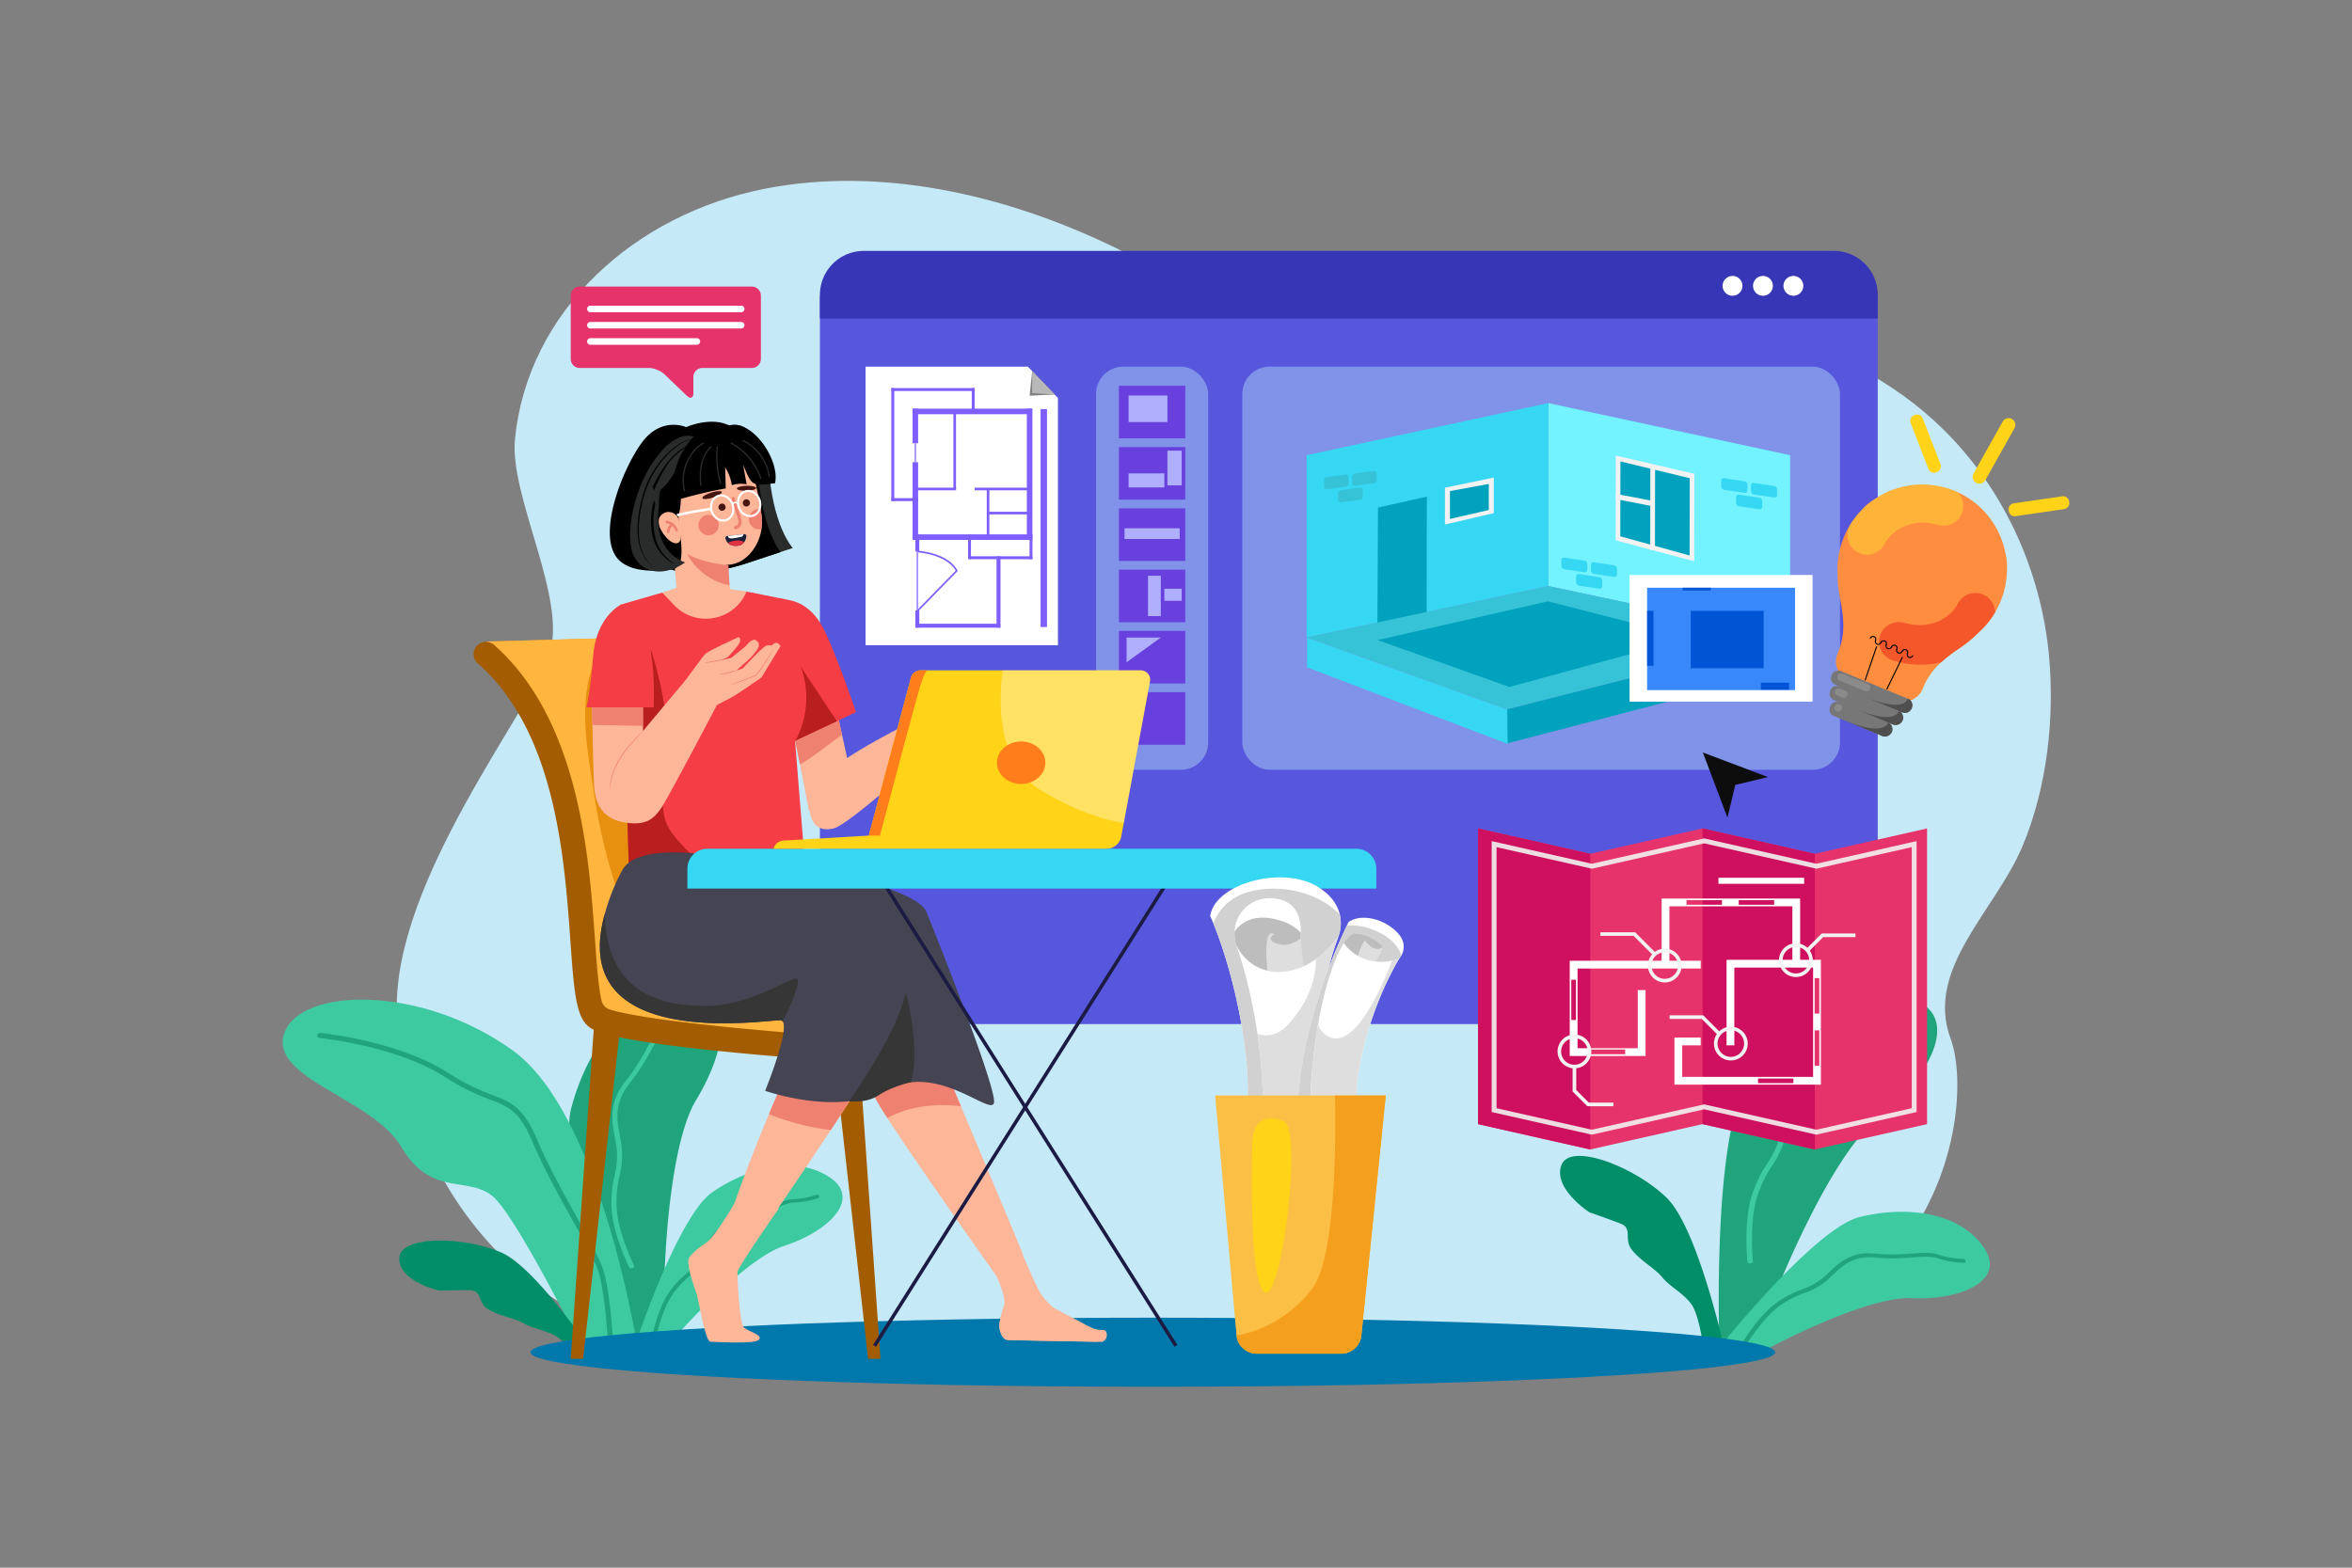 <svg xmlns="http://www.w3.org/2000/svg" viewBox="0 0 4680 3120"><rect x="0" y="0" width="4680" height="3120" fill="#808080" stroke="none"/><defs><clipPath id="a"><path fill="none" d="M3943.86 1252.18q3.16-3.15 6.16-6.49l.25-.26c1.93-2.14 3.79-4.35 5.61-6.6.15-.19.31-.36.46-.55 1.72-2.15 3.38-4.37 5-6.62.22-.31.46-.6.68-.91 1.53-2.14 3-4.35 4.42-6.58.29-.44.6-.86.88-1.31 1.38-2.19 2.68-4.45 4-6.72.3-.52.62-1 .91-1.54 1.32-2.37 2.55-4.8 3.75-7.26.23-.45.48-.89.7-1.35q2.12-4.4 4-9 1.53-3.72 2.88-7.48c.28-.79.52-1.6.79-2.39.59-1.71 1.18-3.42 1.71-5.14.26-.86.47-1.72.72-2.57.48-1.67 1-3.33 1.4-5 .23-.93.42-1.85.64-2.78.38-1.6.78-3.21 1.11-4.82.19-.91.33-1.82.5-2.73.31-1.64.63-3.27.89-4.9.14-.86.23-1.72.35-2.58.24-1.68.49-3.37.68-5.05.1-.86.15-1.71.23-2.57.17-1.69.34-3.38.45-5.06.06-.84.07-1.67.11-2.51.09-1.65.18-3.31.22-5a118 118 0 0 0-3.13-36.36c-.15-.65-.26-1.31-.42-2V1097.74c-.13-.62-.31-1.22-.45-1.84-.59-2.64-1.21-5.28-1.93-7.89-.15-.55-.34-1.09-.5-1.64a179.3 179.3 0 0 0-2.45-8c-.18-.51-.39-1-.57-1.53-.93-2.64-1.89-5.28-3-7.88-.21-.51-.45-1-.67-1.51-1.08-2.58-2.19-5.15-3.4-7.67-.23-.49-.5-1-.74-1.46-1.24-2.51-2.5-5-3.86-7.47-.28-.5-.59-1-.88-1.48-1.37-2.42-2.76-4.82-4.25-7.17-.35-.54-.73-1.06-1.08-1.6-1.48-2.28-3-4.54-4.58-6.75-.4-.56-.84-1.08-1.25-1.63-1.59-2.16-3.2-4.3-4.9-6.38-.53-.65-1.1-1.25-1.64-1.89-1.64-1.95-3.28-3.89-5-5.77-.65-.71-1.36-1.37-2-2.06-1.68-1.76-3.36-3.53-5.12-5.21-.82-.79-1.7-1.52-2.53-2.29-1.68-1.54-3.33-3.1-5.08-4.58-1-.85-2.07-1.64-3.09-2.46-1.65-1.34-3.28-2.69-5-4-1.16-.86-2.39-1.66-3.58-2.5-1.64-1.16-3.26-2.35-4.95-3.46-1.47-1-3-1.84-4.53-2.76s-2.92-1.85-4.43-2.71c-2-1.16-4.14-2.21-6.24-3.29-1.06-.55-2.09-1.14-3.17-1.67q-4.8-2.36-9.82-4.42t-10.12-3.6c-1.13-.38-2.28-.68-3.42-1-2.25-.72-4.49-1.45-6.74-2.06-1.68-.46-3.37-.81-5.06-1.21s-3.43-.87-5.16-1.23c-2-.41-4-.7-6-1-1.43-.24-2.87-.54-4.3-.75-2.11-.3-4.22-.48-6.32-.69-1.32-.14-2.63-.33-3.94-.44-2.28-.18-4.55-.24-6.82-.33-1.14 0-2.28-.14-3.42-.16-2.44 0-4.87 0-7.3.09h-2.88c-2.56.11-5.1.34-7.63.56-.83.08-1.66.1-2.49.19-2.67.27-5.33.66-8 1.07-.67.1-1.36.16-2 .27-2.69.45-5.35 1-8 1.57-.62.14-1.26.23-1.89.37-2.71.62-5.4 1.34-8.07 2.09-.55.16-1.11.27-1.66.43-2.73.8-5.42 1.69-8.1 2.62-.48.17-1 .3-1.46.47-2.64.94-5.25 2-7.84 3.06-.5.21-1 .38-1.52.59-2.58 1.1-5.12 2.29-7.65 3.52-.49.23-1 .44-1.48.68-2.49 1.23-4.93 2.57-7.35 3.92-.5.28-1 .53-1.52.82-2.35 1.34-4.64 2.78-6.92 4.24-.54.34-1.09.64-1.62 1l-.12.08-.15.09c-.57.34-1.1.74-1.67 1.09a117.88 117.88 0 0 0-27.84 23.59c-1.14 1.2-2.24 2.44-3.35 3.68-.56.62-1.14 1.22-1.68 1.85-1.11 1.28-2.18 2.6-3.25 3.91-.55.66-1.12 1.31-1.65 2-1.05 1.33-2.06 2.7-3.08 4.07-.52.69-1.06 1.37-1.57 2.07-1 1.39-2 2.83-2.92 4.25-.48.72-1 1.41-1.46 2.14-.93 1.41-1.8 2.87-2.69 4.32-.47.77-1 1.53-1.43 2.31-.88 1.49-1.7 3-2.53 4.54-.43.78-.88 1.54-1.3 2.33-.84 1.59-1.62 3.22-2.41 4.84-.37.76-.77 1.5-1.13 2.27-1.13 2.4-2.2 4.85-3.23 7.33q-1.87 4.56-3.47 9.17c-.17.48-.3 1-.46 1.46-.87 2.59-1.72 5.18-2.46 7.79-.16.57-.28 1.16-.44 1.74-.68 2.51-1.35 5-1.91 7.56-.11.48-.18 1-.28 1.46-.56 2.62-1.09 5.25-1.53 7.88 0 .23 0 .46-.09.7a170.5 170.5 0 0 0-1.17 8.64c0 .24 0 .48-.06.72-.29 2.88-.53 5.75-.67 8.63v.36c-.14 3-.22 6-.2 8.95v.44c0 2.92.11 5.82.29 8.72a234 234 0 0 0 5 49.54c10.35 51.82 7.35 78.33-5.22 108.82-.13.3-.25.6-.37.91-8 20.38 2.17 43.43 22.43 51.78l94.53 39c20.26 8.35 43.74-.81 52.41-20.93.13-.3.26-.6.38-.9 12.57-30.49 29.12-51.41 73-80.89a234.9 234.9 0 0 0 38.48-31.61c2.16-1.93 4.27-3.94 6.34-6Z"/></clipPath></defs><g data-name="9" fill="#000000" class="color000 svgShape"><path fill="#c6e9f8" d="M4024.5 1683.74c-54.36 129.58-194.88 244.24-143.17 383.45 27.3 73.46 21.05 259.11-98.28 415.7-135.65 178-417.48 318.54-962.35 213.94-306.18-58.78-618.3-74.48-928.2-44.94l-217.38 20.72-9.68.92-14.09 1.35-16 1.53-7.56.71-19.21 1.83-23.1 2.2-11.51 1.11-28.16 2.68-8.13.77-24.57 2.34c-204.82 19.53-396.76-61.7-531.44-205.16-105.85-112.71-176.34-263.83-190-434.7q-1.47-18.57-2-36.68c-6.72-258.63 266.1-598.64 303.45-709.64 36.84-109.45-79.87-312.89-68.4-428.38 25.36-254.87 237.83-446.95 497-497.81 228.56-44.84 475 10.63 690 113.7 157.94 75.72 310.75 179 484.21 194.08 118.93 10.34 234.14-22.48 350.3-41 277.31-44.24 593.74 4 802.91 195.37 134.25 122.81 211.75 294.67 227.87 466.24 11.8 125.64-4.14 264.34-52.51 379.67Z" class="colorc6e9f8 svgShape"/><rect width="2104.88" height="1490.14" x="1631.46" y="547.96" fill="#5757dd" rx="46.25" class="color5757dd svgShape"/><path fill="#3636b6" d="M1718.78 499.37H3649a87.32 87.32 0 0 1 87.32 87.32v47.24H1631.46v-47.24a87.32 87.32 0 0 1 87.32-87.32Z" class="color3636b6 svgShape"/><circle cx="3447.37" cy="568.88" r="19.78" fill="#ffffff" transform="rotate(-45 3447.369 568.883)" class="colorfff svgShape"/><circle cx="3507.93" cy="568.88" r="19.78" fill="#ffffff" transform="rotate(-45 3507.927 568.879)" class="colorfff svgShape"/><circle cx="3568.48" cy="568.88" r="19.78" fill="#ffffff" transform="rotate(-45 3568.48 568.887)" class="colorfff svgShape"/><rect width="1189.21" height="802.4" x="2471.95" y="729.65" fill="#8193e9" rx="54.35" class="color8193e9 svgShape"/><rect width="223.09" height="802.4" x="2180.91" y="729.65" fill="#8193e9" rx="54.35" class="color8193e9 svgShape"/><path fill="#6840dd" d="M2226.4 1377.54h132.1v104.66h-132.1zM2226.4 767.84h132.1V872.5h-132.1z" class="color6840dd svgShape"/><path fill="#afaffe" d="M2245.71 787.15h77.23v52.84h-77.23z" class="colorafaffe svgShape"/><path fill="#6840dd" d="M2226.4 889.78h132.1v104.66h-132.1z" class="color6840dd svgShape"/><path fill="#afaffe" d="M2322.94 896.89h28.45v69.1h-28.45zM2245.71 942.11h71.13v27.94h-71.13z" class="colorafaffe svgShape"/><path fill="#6840dd" d="M2226.4 1011.72h132.1v104.66h-132.1z" class="color6840dd svgShape"/><path fill="#afaffe" d="M2237.58 1051.35h109.75v21.34h-109.75z" class="colorafaffe svgShape"/><path fill="#6840dd" d="M2226.4 1133.66h132.1v104.66h-132.1z" class="color6840dd svgShape"/><path fill="#afaffe" d="M2284.32 1145.85h25.41v80.27h-25.41zM2316.84 1171.76h34.55v23.88h-34.55z" class="colorafaffe svgShape"/><path fill="#6840dd" d="M2226.4 1255.6h132.1v104.66h-132.1z" class="color6840dd svgShape"/><path fill="#afaffe" d="m2241.64 1318.06 68.08-49.25h-68.08v49.25z" class="colorafaffe svgShape"/><path fill="#73f2ff" d="M3081.02 1166.39 3562 1268.71V905.95l-480.98-103.76v364.2z" class="color73f2ff svgShape"/><path fill="#36d7f2" d="m3081.02 1166.39-480.99 102.32V905.95l480.99-103.76v364.2z" class="color36d7f2 svgShape"/><path fill="#f2f2f2" d="m2972.34 1021.28-97.16 22.58v-73.28l97.16-20.18v70.88z" class="colorf2f2f2 svgShape"/><path fill="#01a2bd" d="m2838.7 1233.81-98.04 15.09 1.27-238.74 97.16-21.82-.39 245.47zM2962.41 1015.01l-77.3 17.77v-55.44l77.3-14.18v51.85z" class="color01a2bd svgShape"/><path fill="#36c3d7" d="M2998.49 1411.85 3562 1268.71l-480.98-102.32-480.99 102.32 398.46 143.14z" class="color36c3d7 svgShape"/><path fill="#01a2bd" d="m3003.33 1367.19 359.53-97.92-282.71-72.5-338.91 77.11 262.09 93.31z" class="color01a2bd svgShape"/><path fill="#f2f2f2" d="m3214.85 1075.39 156.29 41.71.3-174.26-156.3-36.09-.29 168.64z" class="colorf2f2f2 svgShape"/><path fill="#01a2bd" d="m3224.04 1067.36 137.95 38.18.26-153.82-137.96-33.41-.25 149.05z" class="color01a2bd svgShape"/><path fill="#f2f2f2" d="m3215.03 982.9 68.7 13 .1-65.7 9.45.57-.27 164.04-9.45-.58.16-87.57-68.71-13.53.02-10.23z" class="colorf2f2f2 svgShape"/><path fill="#01a2bd" d="m2998.49 1411.85.63 67.53 563.73-146.45-.85-64.22-563.51 143.14z" class="color01a2bd svgShape"/><path fill="#ffffff" d="M3242.52 1144.28h364.12v252.1h-364.12z" class="colorfff svgShape"/><path fill="#3888fc" d="M3277.44 1169.71h294.28v203.74h-294.28z" class="color3888fc svgShape"/><path fill="#0155d4" d="M3277.44 1215.68h12.63v109.28h-12.63zM3348.1 1169.71h56.09v5.51h-56.09zM3503.78 1358.59h56.09v13.9h-56.09zM3364.21 1215.68h145.07v114.29h-145.07z" class="color0155d4 svgShape"/><path fill="#0d0d0d" d="m3437.32 1627.32 15.53-65.21 65.2-15.52-129.72-49 48.99 129.73z" class="color0d0d0d svgShape"/><path fill="#36d7f2" d="m3471.23 980.83-40.54-6a6.81 6.81 0 0 1-5.63-6.54v-11.57a4.78 4.78 0 0 1 5.63-4.89l40.54 6a6.81 6.81 0 0 1 5.62 6.55v11.58a4.78 4.78 0 0 1-5.62 4.87ZM3530.31 990.1l-40.54-6a6.79 6.79 0 0 1-5.62-6.55V966a4.78 4.78 0 0 1 5.63-4.88l40.54 6a6.8 6.8 0 0 1 5.62 6.55v11.58a4.78 4.78 0 0 1-5.63 4.85ZM3500.76 1013.52l-40.54-6a6.81 6.81 0 0 1-5.63-6.55v-11.56a4.78 4.78 0 0 1 5.63-4.89l40.54 6a6.81 6.81 0 0 1 5.62 6.54v11.58a4.78 4.78 0 0 1-5.62 4.88ZM3152.91 1138.85l-40.53-6a6.81 6.81 0 0 1-5.63-6.55v-11.58a4.8 4.8 0 0 1 5.64-4.89l40.53 6a6.81 6.81 0 0 1 5.63 6.54V1134a4.78 4.78 0 0 1-5.64 4.85ZM3212 1148.12l-40.53-6a6.81 6.81 0 0 1-5.63-6.55V1124a4.78 4.78 0 0 1 5.63-4.89l40.53 6a6.81 6.81 0 0 1 5.63 6.55v11.58a4.77 4.77 0 0 1-5.63 4.88ZM3182.44 1171.54l-40.53-6a6.81 6.81 0 0 1-5.63-6.55v-11.58a4.78 4.78 0 0 1 5.63-4.88l40.54 6a6.81 6.81 0 0 1 5.63 6.55v11.58a4.78 4.78 0 0 1-5.64 4.88Z" class="color36d7f2 svgShape"/><path fill="#36c3d7" d="m2678.29 968.52-38.38 5.15c-2.94.4-5.35-2-5.39-5.31l-.12-12.22c0-3.33 2.33-6.35 5.28-6.74l38.38-5.16c2.94-.39 5.35 2 5.38 5.32l.12 12.21c.03 3.33-2.33 6.35-5.27 6.75ZM2734.24 961.59l-38.38 5.16c-3 .39-5.36-2-5.39-5.32l-.12-12.21c0-3.33 2.33-6.35 5.27-6.75l38.38-5.15c2.94-.4 5.36 2 5.39 5.31l.12 12.22c.03 3.33-2.33 6.35-5.27 6.74ZM2706.55 994.65l-38.38 5.15c-2.94.4-5.36-2-5.39-5.31l-.12-12.22c0-3.33 2.33-6.35 5.27-6.74l38.39-5.16c2.94-.39 5.35 2 5.38 5.32l.12 12.21c.03 3.33-2.33 6.35-5.27 6.75Z" class="color36c3d7 svgShape"/><path fill="#ffffff" d="M1722.24 729.65v554.6h382.81v-492.2l-59.84-62.4h-322.97z" class="colorfff svgShape"/><path d="m2099.2 785.11-45.28-46.79-5.19 49.18 50.47-2.39z" opacity=".5" fill="#000000" class="color000 svgShape"/><path fill="#b8b8b8" d="m2099.2 785.11-45.28-46.79-.21 44.19 45.49 2.6z" class="colorb8b8b8 svgShape"/><path fill="#7e5ffe" d="M1815.83 813.29h237.88v11.05h-237.88zM1815.83 1063.51h237.88v11.05h-237.88z" class="color7e5ffe svgShape"/><path fill="#7e5ffe" d="M1815.83 813.29h11.05v68.89h-11.05zM1815.83 919.88h11.05v154.68h-11.05zM2043.21 813.29h11.05v261.27h-11.05zM1821.36 1241.31h169.03v7.85h-169.03z" class="color7e5ffe svgShape"/><path fill="#7e5ffe" d="M1821.36 1214.94h7.85v34.22h-7.85zM1821.36 1063.51h7.85v34.22h-7.85zM1982.92 1107.11h7.85v142.04h-7.85z" class="color7e5ffe svgShape"/><path fill="#7e5ffe" d="M1824.12 1097.73h2.33v117.22h-2.33zM1820.19 882.18h2.33v37.7h-2.33zM1933.59 772.35h5.79v49.39h-5.79zM2048.6 1063.51h5.79v49.39h-5.79zM1926.24 1063.51h5.79v49.39h-5.79zM1773.59 772.35h5.79v224.87h-5.79z" class="color7e5ffe svgShape"/><path fill="#7e5ffe" d="M1773.59 772.35h165.79v5.79h-165.79zM1773.59 991.43h53.29v5.79h-53.29zM1929.14 1107.11h125.26v5.79h-125.26zM1939.38 970.57h109.35v5.2h-109.35zM1897.07 818.82h5.2v154.36h-5.2z" class="color7e5ffe svgShape"/><path fill="#7e5ffe" d="M1822.52 970.57h79.75v5.2h-79.75zM1963.44 973.17h5.2v95.86h-5.2z" class="color7e5ffe svgShape"/><path fill="#7e5ffe" d="M1966.04 1018.5h82.69v5.2h-82.69zM2070.54 814.13h12.79v433.73h-12.79zM1827.62 1216.09l-2.35-2.3 76.46-78.15c-19.13-32.59-74.82-36.24-75.38-36.28l.19-3.27c2.41.14 59.25 3.86 78.67 39l.59 1.07Z" class="color7e5ffe svgShape"/><path fill="#36d7f2" d="M2600.67 1269.13v58.86l399.23 152.42-.77-68.15-398.46-143.13z" class="color36d7f2 svgShape"/><path fill="#1fa47c" d="M1385.41 2188.75c-40 65.49-57.47 216.37-62.67 335.65-2.77 63.42-2.07 117.93.58 145.92l-63.67 18.22c-.11.32-.22.65-.33.95-.1-.24-.2-.5-.32-.76-23.54-57.64-131.06-328.36-126.34-453.79a135.55 135.55 0 0 1 3.86-29.05c31-118 110.34-230.71 219.67-244.34s96.19 117.45 29.22 227.2Z" class="color1fa47c svgShape"/><path fill="#3ecaa1" d="M1257.86 2524.16c-2.41.69-4.91-.09-5.82-1.91-1.43-2.87-35.11-70.88-35.4-124.49-.15-29.06 3-43.1 6-56.68 2.55-11.48 4.95-22.31 5.16-41.88.12-11.72-2.09-23.57-4.42-36.11-6-32-12.71-68.31 20.94-110.63 22-27.75 35.73-52.87 46.72-73.06 11.75-21.59 21-38.64 35.27-50.11 25.53-20.58 39.24-43 39.38-43.18a6.15 6.15 0 0 1 6.81-2.44 3.47 3.47 0 0 1 2.14 5.29c-.59 1-14.75 24.07-41.71 45.8-12.61 10.16-21.5 26.48-32.74 47.13-11.15 20.49-25 46-47.6 74.38-31.34 39.43-25.18 72.55-19.22 104.59 2.4 12.85 4.66 25 4.53 37.35-.21 20.28-2.7 31.46-5.33 43.3-2.93 13.2-6 26.86-5.81 55.16.28 52.1 34.38 121 34.72 121.67 1 2-.3 4.49-2.91 5.57a6.52 6.52 0 0 1-.71.25ZM1560.27 2479.58c-62 20-163.08 120.17-220.91 186.15l-79.71 22.81c1.72-5.13 4-11.9 6.84-20 11.68-33.5 32.1-89.41 56.25-144.18 29.06-65.91 63.54-130.14 94.65-151.61 71.82-49.53 167.39-73.58 233-30s-2.66 108.58-90.12 136.83Z" class="color3ecaa1 svgShape"/><path fill="#1fa47c" d="M1299.12 2670.14c-1.87-.71-3.09-2.4-2.81-4 .45-2.52 11.34-62 36.7-96.39 13.74-18.64 22.43-26.12 30.82-33.36a140.07 140.07 0 0 0 23.25-24.3c5.66-7.43 9.9-16 14.38-25.17 11.45-23.29 24.43-49.69 66.08-60.7 27.31-7.22 48-16.75 64.66-24.41 17.79-8.19 31.84-14.66 46.4-15.21a150.35 150.35 0 0 0 45.72-8.82 4.88 4.88 0 0 1 5.52 1.69 2.75 2.75 0 0 1-1.15 4.39c-.84.34-20.9 8.35-48.47 9.39-12.9.48-26.34 6.67-43.36 14.51s-37.91 17.46-65.85 24.84c-38.8 10.26-50.64 34.35-62.1 57.66-4.6 9.35-8.94 18.18-14.91 26-9.79 12.85-16.71 18.81-24 25.12-8.16 7-16.6 14.31-30 32.46-24.64 33.42-35.67 93.67-35.78 94.27-.31 1.76-2.33 2.73-4.51 2.18a4.75 4.75 0 0 1-.59-.15Z" class="color1fa47c svgShape"/><path fill="#3ecaa1" d="M1266.49 2668.58q1.71 9.4 3 17.13l-9.88 2.83c-.11.32-.22.65-.33.95-.1-.24-.2-.5-.32-.76l-86 24.61c-4.23-8.52-10.39-20.89-18-35.92-9-17.76-19.93-39.23-32-62.44-48.17-92.51-114.36-212.66-144.46-235.81-50.23-38.63-121.42 2.49-179.59-96.08S534.14 2146.78 565.76 2056s271.69-97.35 454.64 34.67c43.58 31.45 80.81 83.41 112.26 144.3 75.48 146.22 117.55 344.09 133.83 433.61Z" class="color3ecaa1 svgShape"/><path fill="#1fa47c" d="M1216.57 2682.45a5.51 5.51 0 0 1-1.16.19 5.12 5.12 0 0 1-5.37-4.86c0-1-5.22-101.33-19.17-146.65-6.75-21.9-27.91-60-52.42-104.18-26.88-48.44-57.35-103.34-79-154.7-25.72-61.1-46.75-69.27-84.91-84.11-22.15-8.61-49.71-19.32-86.47-43.21-98.45-64-250.46-78.88-252-79a5.12 5.12 0 1 1 .95-10.2c1.55.14 156.07 15.28 256.62 80.63 35.87 23.32 62.89 33.82 84.59 42.26 39.44 15.33 63.24 24.58 90.65 89.69 21.41 50.84 51.74 105.48 78.5 153.69 24.78 44.66 46.18 83.22 53.24 106.14 14.34 46.55 19.41 145 19.62 149.15a5.14 5.14 0 0 1-3.67 5.16Z" class="color1fa47c svgShape"/><path fill="#008e68" d="m1190.38 2708.36-36.27 10.38a25.45 25.45 0 0 1-2.81-3.86c-10.36-17.6-27.39-44.07-41-53.24-21.14-14.22-49.58-16.74-67.61-27.58s-49-14.76-70.92-28-11.9-37.83-36.55-38.25-61.67.59-61.67.59-79.7-17.71-79.08-64S923.61 2460.21 998 2493c36.24 16 84.74 70.37 125 122 29.77 38.21 55 74.91 67.38 93.36Z" class="color008e68 svgShape"/><path fill="#1fa47c" d="M3736.91 2225c-64.92 50.84-139.39 196.1-189.59 314.2-26.7 62.78-46.53 117.9-54.42 147.07l-71-5.66c-.24.28-.47.57-.69.84v-.9c-2-66.88-8.14-379.88 43.88-504.34a146.08 146.08 0 0 1 14.85-27.78c75.63-107.14 198-190.61 313.18-163.12s52.55 154.49-56.21 239.69Z" class="color1fa47c svgShape"/><path fill="#3ecaa1" d="M3482.11 2514.49c-2.69-.21-4.91-1.94-5.14-4.11-.36-3.43-8.61-84.57 11.3-138.64 10.8-29.31 19.23-42.26 27.39-54.79 6.89-10.59 13.4-20.59 21-40.2 4.54-11.76 6.79-24.51 9.16-38 6.08-34.47 13-73.54 62.78-103.46 32.65-19.61 55.89-39.74 74.56-55.92 20-17.3 35.73-31 54.38-37.14 33.45-11.08 55.69-28.44 55.91-28.61a6.61 6.61 0 0 1 7.78.11c2.19 1.73 2.26 4.47.16 6.13-1 .75-23.93 18.67-59.25 30.37-16.52 5.48-31.61 18.55-50.71 35.1-18.95 16.42-42.54 36.86-75.95 56.92-46.4 27.87-52.68 63.53-58.76 98-2.43 13.84-4.74 26.91-9.52 39.3-7.86 20.33-14.58 30.65-21.69 41.57-7.93 12.18-16.13 24.78-26.64 53.32-19.35 52.54-11 134.72-10.91 135.55.25 2.38-2 4.41-5 4.51a5.31 5.31 0 0 1-.85-.01ZM3803.27 2583.61c-70-3.23-209.42 59.48-292.49 104.09l-88.83-7.09c3.66-4.52 8.54-10.45 14.41-17.51 24.38-29.31 66-77.89 111-123.9 54.09-55.39 113-107 152.41-116.92 91-22.78 196.21-11 245.8 57.65s-43.57 108.22-142.3 103.68Z" class="color3ecaa1 svgShape"/><path fill="#1fa47c" d="M3468.61 2677c-1.61-1.42-2.21-3.58-1.32-5.08 1.41-2.36 34.79-58.13 73.27-83.18 20.86-13.58 32.42-17.84 43.6-22 9.44-3.47 18.36-6.76 32.55-15.68 8.5-5.35 16-12.42 24-19.91 20.3-19.13 43.31-40.81 89.39-36.19 30.2 3 54.64 1.24 74.27-.2 21-1.54 37.58-2.76 52.44 2.18a161.82 161.82 0 0 0 49.34 8.36 5.25 5.25 0 0 1 4.92 3.78 3 3 0 0 1-2.82 4c-1 0-24.18.53-52.31-8.82-13.17-4.37-29-3.21-49.12-1.74s-44.74 3.28-75.64.19c-42.91-4.31-63.92 15.48-84.23 34.62-8.15 7.68-15.85 14.93-24.81 20.56-14.7 9.25-23.91 12.64-33.65 16.23-10.87 4-22.11 8.15-42.43 21.37-37.39 24.35-71.2 80.83-71.54 81.39-1 1.65-3.38 1.87-5.36.49a4.91 4.91 0 0 1-.55-.37Z" class="color1fa47c svgShape"/><path fill="#008e68" d="m3428.66 2673.09-40.42-3.23a27.7 27.7 0 0 1-1.37-4.94c-3.79-21.62-10.95-54.68-21.22-69.05-15.91-22.28-43.58-35.53-57.64-53.24s-43.76-33.32-60.82-55 2.29-42.56-22.36-52.26-62.3-22.66-62.3-22.66-73.54-47.87-55.47-94.18 146.65 4.2 209.2 65.21c30.47 29.71 58.77 102.76 79.79 169.92 15.55 49.74 27.11 96.19 32.61 119.43Z" class="color008e68 svgShape"/><ellipse cx="2293.91" cy="2691.22" fill="#0078ab" rx="1238.41" ry="68.78" class="color0078ab svgShape"/><path fill="#a35d00" d="m1184.85 1999.63-49.31 704.64h24.65l78.07-697-53.41-7.64zM1702.68 1999.63l49.3 704.64h-24.65l-78.06-697 53.41-7.64z" class="colora35d00 svgShape"/><path fill="#e78f0e" d="M969.69 1276.82s394.1-11.68 419.6-9.86 49.09 83.83 49.09 83.83 115.12 427.09 112.82 438.84 107.4 287 107.4 287-94.62-2.52-98.81 0-365.91-31-370.94-34.4-23.44-66.29-24.28-69.65-28.47-248.37-28.47-248.37l-14.24-135.09s-54.42-115.9-55.26-116.27-51.08-101.89-54.43-106.93-55.26-61.25-56.94-66.28 14.46-22.82 14.46-22.82Z" class="colore78f0e svgShape"/><path fill="#ffb53e" d="M969.69 1276.82s135.87-4 253.22-7c-45.61 26.84-71.18 101.9-52.2 235.42 16.13 113.48 34 236.63 105.51 384.31 36.8 76.06 195.26 33.45 325.13 41 28 72.62 57.25 146 57.25 146s-94.62-2.52-98.81 0-365.91-31-370.94-34.4-23.44-66.29-24.28-69.65-28.47-248.37-28.47-248.37l-14.24-135.09s-54.42-115.9-55.26-116.27-51.08-101.89-54.43-106.93-55.26-61.25-56.94-66.28 14.46-22.74 14.46-22.74Z" class="colorffb53e svgShape"/><path fill="#a35d00" d="M1704.54 2114.6c-43.54-3-138.87-9.79-235.72-19.09-273-26.24-291.76-45.85-301.84-56.39-20.9-21.85-25.09-68.82-31.88-164.5-11.9-167.86-29.67-418.49-184.45-554.4a24.49 24.49 0 0 1-3.17-33.29 24.43 24.43 0 0 1 35.52-3.54c169.9 149.71 189.24 422.38 201 587.75 3.09 43.57 6.78 95.66 13.08 120.76a24.24 24.24 0 0 0 16.24 17.19c23.23 7.29 88.15 21.24 267.7 38.27 93.67 8.89 184.74 15.4 226.85 18.26a24.49 24.49 0 0 1 22.76 26 24.47 24.47 0 0 1-26.09 22.98Zm-503.32-110.46Z" class="colora35d00 svgShape"/><path fill="#2a2c2c" d="M1444.65 854s-48.93-22.48-88.28 31.12-91.13 186.42-46 232.67 169.88 5 169.88 5l97.22-32.18s-35.35-36.82-46.26-141.64C1519.06 832 1444.65 854 1444.65 854Z" class="color2a2c2c svgShape"/><path d="m1480.27 1122.8 72.74-24.08c-9.39-12.78-33.76-53.11-42.49-137-12.17-117-86.59-94.94-86.59-94.94s-23.56-10.82-51.13.47a104.25 104.25 0 0 0-16.43 17.88c-39.34 53.6-91.13 186.42-46 232.67s169.9 5 169.9 5Z" fill="#000000" class="color000 svgShape"/><path d="M1295.39 1056.11c-3.29-8.6-.69-48.81 20.2-102.75 21.87-56.49 49-91.51 80.71-104.1 31.52-12.52 50.37 5.82 50.56 6l-.51.51c-.19-.18-18.72-18.19-49.78-5.85-31.49 12.52-58.51 47.4-80.3 103.69-22.48 58.06-22.67 95.77-20.21 102.23Z" fill="#000000" class="color000 svgShape"/><path d="M1508.39 881.12c-11.06-22.08-31.3-32.08-45.42-32-14.93.06-19.53 6.07-19.57 6.13l-.59-.43c.19-.26 4.88-6.37 20.15-6.43 14.35-.05 34.88 10.08 46.08 32.44Z" fill="#000000" class="color000 svgShape"/><path d="M1503 878.09c-2.67-7.64-16.71-30.24-35.93-31.55-19.39-1.31-22.56 8.74-22.59 8.84l-.7-.21c.13-.43 3.32-10.71 23.34-9.35 19.58 1.33 33.85 24.27 36.57 32Z" fill="#000000" class="color000 svgShape"/><path d="m1351.59 901.52-.67-.26c10.19-26.14 27.53-43.57 51.53-51.81 19.74-6.77 42.13 4.15 42.36 4.26l-.32.65c-.23-.11-22.35-10.9-41.8-4.22-23.79 8.16-40.98 25.45-51.1 51.38Z" fill="#000000" class="color000 svgShape"/><path d="m1310.35 977.51-.71-.15c.19-.87 19-87.82 72.08-125.28 25.47-18 52.79-9.52 64 2.23l-.52.5c-11.08-11.56-38-19.87-63.11-2.14-52.77 37.33-71.56 123.97-71.74 124.84Z" fill="#000000" class="color000 svgShape"/><path fill="#4e3432" d="M1476.45 889.87s10.72-7.64 22.32-.51c13.4 8.23 8.44 34.56-3.19 43.7 7.32-10.22 9-15.58 8.48-25.73s-13.54-18.61-25.76-15.21c-3.23-.54-1.85-2.25-1.85-2.25Z" class="color4e3432 svgShape"/><path fill="#4e3432" d="M1476.92 889s13-2.11 20.26 9.41c8.38 13.3-7.69 34.74-22.16 37.8 11.08-5.94 14.91-10 19-19.34s-3.92-22.68-16.39-25c-2.69-1.97-.71-2.87-.71-2.87Z" class="color4e3432 svgShape"/><path fill="#fdb698" d="M1373.49 864.42c-8.27.73-16.64 2.34-24 6.23-10.4 5.5-17.9 15.05-24.28 24.76-19.7 30-31 65.13-23.44 99.44 10.89 49.66 51 134.89 119.82 134.92 29.86 0 68.83-31.55 75.16-61.76 11.13-53.18 1.21-106.38-20-155.12-16.02-36.97-63.84-51.95-103.26-48.47Z" class="colorfdb698 svgShape"/><path fill="#fdb698" fill-rule="evenodd" d="M1293.24 1066.79c5 4.83 15.16 6.09 18.52 12.18a24.74 24.74 0 0 1 1.19 2.61l25.65 2.3 5.43 62.39 2.31 25.43c.41 3.33 1.58 14.11 1.89 16.82.47 4.2 22.86 12.52 42.93 10.78 15.75-1.37 65.59-2.93 62.79-20l-9-55.27c39.44.61 65.73-38 70.19-71.15 1.73-12.92.78-26.41-1.67-39.68-7.63-41.86-14.07-87.31-36.22-105-22.4-17.87-83.35-20.13-110.89-19.19-56.3 2-80.21 37-86 85.07-1.93 16 1.19 39 7.41 50.83-14.77 8.93-4.36 32.27 5.47 41.88Z" class="colorfdb698 svgShape"/><path fill="#ef8171" fill-rule="evenodd" d="M1451.6 1165c-61.53-12.27-84.34-62.54-84.34-62.54 39.15 21.09 82.19 22 82.19 22Z" class="coloref8171 svgShape"/><path fill="#451512" fill-rule="evenodd" d="M1485.21 966.8c-10.58.3-19.09 2.77-19 5.52s8.73 4.78 19.31 4.47 19.1-2.75 19-5.52-8.74-4.77-19.31-4.47ZM1436.23 979.26c-.89-2.8-10.23-2.31-20.89 1s-18.6 8.37-17.73 11.15 10.26 2.29 20.9-1.08 18.6-8.33 17.72-11.07Z" class="color451512 svgShape"/><path fill="#ef8171" d="M1469.94 1017.08c-2.76-7.55-5.89-16.11-7.75-25.45a3.18 3.18 0 0 0-6.23 1.25c2 9.82 5.18 18.61 8 26.38 3.68 10 6.84 18.73 4.62 23.38-.93 1.91-2.87 3.35-6 4.38a3.18 3.18 0 0 0 1.46 6.16 2.55 2.55 0 0 0 .56-.14c4.81-1.61 8-4.12 9.66-7.64 3.46-7.08.03-16.46-4.32-28.32Z" class="coloref8171 svgShape"/><path fill="#192039" d="m1446.91 1066.88 33.77-3.78a4 4 0 0 1 4.41 4.57c-1 6.73-4.79 17.83-18.57 18.68-16 1-21.27-8.54-23-14.46a4 4 0 0 1 3.39-5.01Z" class="color192039 svgShape"/><path fill="#ffffff" d="m1464.9 1070.6 2.31-.62a54.35 54.35 0 0 1 6.57-1.25 6.2 6.2 0 0 0 5.52-5.48l-30.66 3.44c.16 1.66.58 3.15 2.14 4a11.52 11.52 0 0 0 5.39.8c2.93-.11 5.83-.55 8.73-.89Z" class="colorfff svgShape"/><path fill="#df3243" d="M1468.33 1075.45a50 50 0 0 0-20 5c3.49 3.64 9.12 6.48 18.19 5.92 7.11-.44 11.52-3.61 14.3-7.5a23.72 23.72 0 0 0-12.49-3.42Z" class="colordf3243 svgShape"/><path fill="#ef8171" d="M1430.06 1043.32a20.23 20.23 0 1 1-21.89-18.42 20.24 20.24 0 0 1 21.89 18.42ZM1490.29 1034.91a20.23 20.23 0 0 0 21.87 18.43 18.47 18.47 0 0 0 2.93-.48 133.4 133.4 0 0 0-1.67-39.68 18.66 18.66 0 0 0-4.74-.17 20.22 20.22 0 0 0-18.39 21.9Z" class="coloref8171 svgShape"/><path fill="#451512" d="M1443.84 1008.59a7.13 7.13 0 1 1-7.86-6.32 7.13 7.13 0 0 1 7.86 6.32ZM1492.28 1000.15a7.13 7.13 0 1 1-7.86-6.33 7.13 7.13 0 0 1 7.86 6.33Z" class="color451512 svgShape"/><path d="M1332.09 1133.42c36.82 1.07 21.08-58 17.8-106.53 3.31-10.36 8.94-39 .61-76.08 0 0 65.48-41.19 151.52-21.14l1.76.42c-8-23.3-26.54-56.81-61.12-68.55-39.33-13.32-92.4-.78-124.81 16.44h-.07c-12.78 6.77-22.3 14.26-26.56 21.16 0 0-20.91 13.79-26.9 51.68a109.84 109.84 0 0 0-1.41 19.07c.55 44.48 29.01 162.37 69.18 163.53Z" fill="#000000" class="color000 svgShape"/><path fill="#37343b" fill-rule="evenodd" d="M1281.36 995.66s47.12-23.73 64.47-75.47l-27.55 23.25s8-39.67 25.51-53.54c0 0-30.9 13-40.19 56.68 0 0-4.11 31.97-22.24 49.08Z" class="color37343b svgShape"/><path fill="#fdb698" fill-rule="evenodd" d="M1311.42 1044.6c2.42 13.3 22.9 40.82 37.12 36.18 10.68-3.46 5.33-30.25 2.91-43.55-.07-.42-.16-.83-.24-1.24-2.86-13.27-17.43-21.06-29.61-15.07-.47.24-.93.49-1.37.76-10.15 6.32-10.49 13.69-8.81 22.92Z" class="colorfdb698 svgShape"/><path fill="#ef8171" d="M1346.89 1057.83a2.49 2.49 0 0 0 .6-.2 2.52 2.52 0 0 0 1.23-3.38c-4.57-10.25-12.24-16.58-21.59-17.86a2.51 2.51 0 0 0-2.82 2.2 2.56 2.56 0 0 0 2.16 2.87c7.59 1 13.87 6.33 17.69 14.89a2.54 2.54 0 0 0 2.73 1.48Z" class="coloref8171 svgShape"/><path fill="#ef8171" d="M1330.39 1061.23a2.52 2.52 0 0 0 2-2.67c-.27-4.78 2.14-9.25 6.8-12.61a2.6 2.6 0 0 0 .56-3.58 2.47 2.47 0 0 0-3.49-.61c-6.11 4.41-9.27 10.48-8.87 17.08a2.58 2.58 0 0 0 2.67 2.42Z" class="coloref8171 svgShape"/><path d="M1397.6 888s37.73 4.4 40.39 45c2.25-22.83 48.18-51.1 30.28-72.45-31.4-37.45-93.52-15-103.08-10.48S1397.6 888 1397.6 888Z" fill="#000000" class="color000 svgShape"/><path d="M1365.19 850.08s31.18 28.55 32.41 37.9c0 0-33 1.41-57.44 46.53s-44.81 59.42-44.81 59.42-32.53-61.93-9.35-107.15 79.19-36.7 79.19-36.7Z" fill="#000000" class="color000 svgShape"/><path d="M1336.05 941.88s-22.62 24.66-6.32 60.73c-9.1-5.37-18.93-33.21-18.93-33.21Z" fill="#000000" class="color000 svgShape"/><path d="M1276.91 881.2c39.35-53.6 88.28-31.12 88.28-31.12s13.23 9.43 28.47 28c-13.88-.81-29.37 4.76-43.73 24.33-39.35 53.6-91.55 174.74-46.4 221a65.38 65.38 0 0 0 15.7 11.66c-33.24 2.56-68.46-.86-88.3-21.19-45.15-46.26 6.64-179.08 45.98-232.68Z" fill="#000000" class="color000 svgShape"/><path fill="#2a2c2c" d="M1311.32 1007.35s-18.57 84.29 51.71 112.1c-31.36 22.47-75.29 28.14-98.74-7.45s-6-132.94 35.62-193.32c34.64-50.23 66.17-58.29 86.65-47.08 12.28 10.62 12.55 16.71 12.55 16.71s-17.11.61-33 16.65-29.86 53.34-48.83 66.91c-7.73 5.61-5.96 35.48-5.96 35.48Z" class="color2a2c2c svgShape"/><path d="m1321.24 969.1-.24-.68c7.2-2.52 12.94-11.54 20.21-22.95 11-17.29 24.7-38.81 50.93-49.08 6.89-2.7 8.87-5.41 9.31-7.21a3.73 3.73 0 0 0-.63-3.18l.55-.47a4.41 4.41 0 0 1 .79 3.82c-.71 2.86-4 5.45-9.76 7.71-26 10.19-39.63 31.59-50.58 48.8-7.34 11.53-13.14 20.64-20.58 23.24Z" fill="#000000" class="color000 svgShape"/><path d="m1321.44 971.55-.22-.69c8.69-2.73 11.21-5.17 26.61-32.74 13.88-24.86 30.18-32.54 43.28-38.7q2.1-1 4.11-2c7.32-3.56 9-6.2 9-7.78a2.66 2.66 0 0 0-1.21-2.28l.38-.61a3.37 3.37 0 0 1 1.56 2.91c-.12 2.6-3.3 5.43-9.44 8.41-1.34.66-2.72 1.3-4.12 2-13.68 6.44-29.19 13.74-43 38.4-15.46 27.81-18.02 30.28-26.95 33.08Z" fill="#000000" class="color000 svgShape"/><path d="M1388.86 877a27.22 27.22 0 0 0-9.74-1.65 39.81 39.81 0 0 0-9.79 1.25 55.45 55.45 0 0 0-17.76 8.41 140.46 140.46 0 0 0-15.48 12.36c-2.48 2.19-4.79 4.56-7.14 6.88-1.17 1.17-2.26 2.41-3.39 3.61s-2.27 2.4-3.32 3.68a194.55 194.55 0 0 0-38.57 68.57 281 281 0 0 0-9.38 38.5 219.58 219.58 0 0 0-3.4 39.45c.21 13.18 2.13 26.42 6.79 38.77 4.42 12.46 12.57 23.42 22.71 32l-3.84-3.18-1.92-1.6c-.61-.57-1.17-1.18-1.76-1.77l-3.48-3.6c-1.07-1.28-2.07-2.61-3.11-3.92l-1.55-2c-.48-.68-.9-1.4-1.35-2.11l-2.68-4.24c-.79-1.47-1.51-3-2.27-4.48l-1.12-2.25c-.38-.75-.63-1.55-1-2.32-5-12.46-7.22-25.88-7.7-39.24 0-3.35-.05-6.69 0-10 .18-3.34.34-6.68.57-10l1-10 1.45-9.91a281.12 281.12 0 0 1 9.24-39 193.21 193.21 0 0 1 39.66-69.14c1.09-1.28 2.28-2.45 3.43-3.66s2.3-2.43 3.51-3.59c2.42-2.3 4.8-4.65 7.36-6.81a137.2 137.2 0 0 1 15.91-12.17 56.34 56.34 0 0 1 18.37-8c6.55-1.39 13.58-1.46 19.75 1.16Z" fill="#000000" class="color000 svgShape"/><path d="M1298.67 969.29s4.73-11.82 18.39-33.39 33.48-42.46 51.38-48.39c-15.18 9.82-32 22.69-45 44.19a345.51 345.51 0 0 0-21.9 44ZM1301.07 996.93s-9.43 28.54-3.78 64.45 34 58.09 46.48 61.67c-13.86-8.7-32.17-23.89-39.1-50.57s-4.9-46.72-1-67.6c-.07-8.88-2.6-7.95-2.6-7.95Z" fill="#000000" class="color000 svgShape"/><path d="M1542.15 961.73c-46.91 5.46-45 6.57-63.56-36.77l7.08 38.84a65.65 65.65 0 0 0-29.49 1.68 89.42 89.42 0 0 0-13.3-35.25l1.22 41.83a886.84 886.84 0 0 0-94.46 22.33c-8.93 2.41-10-5.35-10.78-12.57-7.33-49.58 38.93-149.63 96.85-127.68 48.76-38.02 117.85 56.77 106.44 107.59Z" fill="#000000" class="color000 svgShape"/><path fill="#2a2c2c" d="M1361.8 978.07a1.3 1.3 0 0 1-1.27-1 92.52 92.52 0 0 1 19.92-81.1c5.93-6.81 12.25-11.89 18.79-15.11a1.31 1.31 0 1 1 1.15 2.35c-6.22 3.06-12.26 7.94-18 14.48a89.85 89.85 0 0 0-19.34 78.77 1.32 1.32 0 0 1-1 1.58 1.63 1.63 0 0 1-.25.03ZM1394.36 966.76a1.31 1.31 0 0 1-1.3-1.2c-1.46-16.47-1-29.54 1.54-41.12 3.21-14.85 9.9-27.38 19.35-36.23a1.31 1.31 0 1 1 1.79 1.91c-11.44 10.72-16.42 24.88-18.58 34.87-2.45 11.32-2.93 24.14-1.49 40.34a1.31 1.31 0 0 1-1.19 1.42ZM1433.84 963.48a1.3 1.3 0 0 1-1.26-1 201.47 201.47 0 0 1-6.8-72.51 1.31 1.31 0 1 1 2.61.23 198.54 198.54 0 0 0 6.71 71.57 1.3 1.3 0 0 1-.9 1.61 1.12 1.12 0 0 1-.36.1ZM1513.88 953.33a1.31 1.31 0 0 1-1.24-.89 125.76 125.76 0 0 0-58.55-69.44 1.31 1.31 0 0 1 1.25-2.3 128.41 128.41 0 0 1 59.78 70.92 1.32 1.32 0 0 1-.82 1.66 1.54 1.54 0 0 1-.42.05ZM1530.54 949a1.3 1.3 0 0 1-1.29-1.12 93.23 93.23 0 0 0-50.91-69.64 1.31 1.31 0 0 1 1.14-2.36 95.9 95.9 0 0 1 52.36 71.62 1.32 1.32 0 0 1-1.11 1.49Z" class="color2a2c2c svgShape"/><path fill="#ffffff" d="M1500.94 1027.53c-.54.23-1.1.43-1.66.62-12.51 4.07-26.49-4.29-31.17-18.64a29.49 29.49 0 0 1 .58-20.44 21.77 21.77 0 0 1 32.31-10.51 30.35 30.35 0 0 1 11.93 36.6 22.5 22.5 0 0 1-11.99 12.37Zm-30.87-18.66 2-.64c4 12.2 15.63 19.38 26 16a18.15 18.15 0 0 0 11.09-10.66 26.26 26.26 0 0 0-10.27-31.5 17.65 17.65 0 0 0-26.33 8.59 25.27 25.27 0 0 0-.46 17.57ZM1447.16 1036.42c-.54.23-1.1.44-1.66.62a22.29 22.29 0 0 1-18.65-2.47 29.42 29.42 0 0 1-12.51-16.17c-4.68-14.4 1.66-29.4 14.19-33.4a22.26 22.26 0 0 1 18.65 2.48 30.35 30.35 0 0 1 11.93 36.6 22.47 22.47 0 0 1-11.95 12.34Zm-28.91-19.3a25.27 25.27 0 0 0 10.73 13.93 17.65 17.65 0 0 0 26.33-8.59 26.26 26.26 0 0 0-10.26-31.46 18.2 18.2 0 0 0-15.25-2.08c-10.35 3.39-15.52 16-11.55 28.23Z" class="colorfff svgShape"/><path fill="#ffffff" d="M1468.82 1000.14a10.31 10.31 0 0 0-11.59.56c-1.59 1.18.31 3.61 1.91 2.42a7.11 7.11 0 0 1 7.83-.51c1.7 1 3.57-1.46 1.85-2.47ZM1414.31 1010.32c-22.37 3.17-52.09 8.93-66.61 12.18-1.93.44-.65 5.54 1.25 5 12.14-3.73 50.29-10 64.51-11.77 2-.24 3.37-1.79 1.58-2.66Z" class="colorfff svgShape"/><path fill="#fdb698" d="m1352.64 1167.79-34.92 11.6s28.35 52.41 42.24 59.36 67.39 18 84.85 8.26 50.49-58.57 50.49-58.57l-9.75-11.17-42.43-6.1ZM1708.48 1613.33h-98.86s-8.94-46.87-17.85-92c-8.22-41.63-16.4-81.73-17.48-82.09l81.93-63.57c.17-.08 8.92 39.52 19.21 86.41 14.91 67.99 33.05 151.25 33.05 151.25Z" class="colorfdb698 svgShape"/><path fill="#ef8171" d="M1675.43 1462.12c-19.55 13.82-55.88 43.79-83.66 59.25-8.22-41.63-16.4-81.73-17.48-82.09l81.93-63.57c.17-.08 8.92 39.52 19.21 86.41Z" class="coloref8171 svgShape"/><path fill="#f43d44" d="m1703.35 1417.38-38.24 17.94-82.32 38.61-4.41 2.06-7.92-281.69c4.75 1.2 42.72 5.94 68.82 58.15s64.07 164.93 64.07 164.93Z" class="colorf43d44 svgShape"/><path fill="#f43d44" d="M1582.11 1476.13 1602 1723h-350.82l-8-258.22-8.18-261.47 82.76-23.92L1341 1204c43.2 45.61 119 32.25 144-25.39l.58-1.32 84.91 17 22.78 132.11s15.43 41 11.7 76.52c-4.42 41.9-22.86 73.21-22.86 73.21Z" class="colorf43d44 svgShape"/><path fill="#b91f1f" d="M1410 1723h-158.82l-8-258.22c19.18-33.29 36.07-56.94 36.07-56.94l21.5-2.55-6.28-114.54s37.42 109 30.81 187.18-14.63 136.5 5.75 170.64c13.52 22.78 50.05 62.15 78.97 74.43Z" class="colorb91f1f svgShape"/><path fill="#f43d44" d="M1236.08 1203s-50 23.27-56 103.81c-5.46 72.87-13.25 101.09-13.25 101.09h133.77s6.78-124.05-25.21-164c-2.66-3.32-39.31-40.9-39.31-40.9Z" class="colorf43d44 svgShape"/><path fill="#fdb698" d="m1553.06 1286-37.85 62.33-32.38 22.16s-17 12-30.87 19.39-35.09 18-35.09 18L1361 1358s36-49.4 41.55-55.86 66.95-34.14 66.95-34.14 7.39 3.23.46 13.85-22.16 26.31-22.16 26.31l-13.38 5.54 20.31-4.15 28.1-22.63s13.45-17.54 20.84-12.92 7.84 10.15 4.15 17.08-16.16 19.85-16.16 19.85l-26.66 23.65 12.82-4.25s40.63-44.32 47.55-45.7 9.73.46 9.73.46 10.12-13.39 17.96.91Z" class="colorfdb698 svgShape"/><path fill="#ef8171" d="M1452.69 1363.27c.1.36 6.33-1.51 16.2-5 4.94-1.74 10.8-3.86 17.28-6.31l10.13-3.93c1.75-.72 3.53-1.43 5.32-2.22.9-.37 1.8-.82 2.71-1.26a7.34 7.34 0 0 0 2.38-2.22c9.71-12.81 17.36-25.07 22.85-34 2.71-4.49 4.82-8.17 6.19-10.76a22.93 22.93 0 0 0 2-4.12 29.06 29.06 0 0 0-2.48 3.82l-6.6 10.47c-5.7 8.74-13.53 21-23.13 33.61a5.92 5.92 0 0 1-1.89 1.82c-.87.41-1.71.84-2.61 1.22l-5.27 2.22-10.07 4-17.14 6.61-11.58 4.4c-2.79 1.09-4.28 1.56-4.29 1.65ZM1432.21 1342.18c0 .43 7.82 0 17.08-2.39s16.46-5.06 16.35-5.43-7.58 1.56-16.73 3.92-16.74 3.46-16.7 3.9ZM1402 1318.88c0 .21 2.48.18 6.44-.2s9.4-1.14 15.35-2.27 11.3-2.33 15.15-3.24 6.23-1.56 6.19-1.78c-.09-.46-9.78 1.17-21.63 3.48-5.93 1.13-11.3 2.06-15.2 2.71s-6.3 1.08-6.3 1.3Z" class="coloref8171 svgShape"/><path fill="#fdb698" d="M1427.12 1402s-14.08 26.89-32.34 61.37c-30.2 57.05-71.83 134.92-80 146.23-14.17 19.53-27.14 31.57-61.56 28.59-34-2.94-67-17.28-71-72.44-1.34-18.47-2.71-82.31-3.48-122.92-.38-20.38-.61-34.91-.61-34.91h101.15l.11 36.69v10.21l8.42-10.06 77.9-93Z" class="colorfdb698 svgShape"/><path fill="#ef8171" d="m1279.2 1407.88.11 36.69-100.65-1.76c-.38-20.38-.61-34.91-.61-34.91ZM1213.44 1571.21a43.16 43.16 0 0 0 .66-5.35 119.85 119.85 0 0 1 2.56-14.4c2.75-12 9.06-28.09 19.07-44.08s22-28.39 30.31-37.54c4.2-4.55 7.59-8.26 9.88-10.88l2.59-3a4.84 4.84 0 0 0 .82-1.13 37 37 0 0 0-3.86 3.76l-10.24 10.53c-8.52 9-20.75 21.26-30.83 37.48s-16.32 32.45-18.82 44.66a97.58 97.58 0 0 0-2.09 14.59c-.14 1.73-.1 3.09-.12 4a4.73 4.73 0 0 0 .07 1.36Z" class="coloref8171 svgShape"/><path fill="#fdb698" d="M1611.06 1582c-4.76 48.8 10.2 76.39 48.4 66.49 30.15-7.82 184.59-147.55 184.59-147.55l-39.7-59.24s-188.52 91.53-193.29 140.3Z" class="colorfdb698 svgShape"/><path fill="#fdb698" d="M1893 1521c-3.88 11.81-11.6 14.45-21.61 20.87s-28.85 6-53 .35c-6.41-1.51-18.89.12-31.8 2.71a80.62 80.62 0 0 0-6.27-23.1c-.55-1.23-1.07-2.45-1.54-3.68a77.71 77.71 0 0 1-4.64-34.25c8.22-3.16 15.4-6.69 18.82-10.27 10.87-11.36 40.9-44.95 51.93-48.76 6.11-2.11 16.07-2.18 24.91.4 7.09 2.07 13.46 5.86 16.52 11.65 9.36 17.63 10.59 72.23 6.68 84.08Z" class="colorfdb698 svgShape"/><path fill="#fdb698" d="M1866.57 1423.43s11 0 17.76 5.56a11.72 11.72 0 0 1 4.09 12.79s11.75 6.76 4.77 23c6.21 4.34 8.89 16.57 1.9 30.65 5 6.38 5.38 19-3.94 30-7.58-1.49-24.58-102-24.58-102Z" class="colorfdb698 svgShape"/><path fill="#fdb698" d="M1866.37 1446.43a323.74 323.74 0 0 0-33.49-.94c-16.14.4-13.94 38.51-13.48 58.06s5.39 28.16 13.57 33 25.74 5.47 42.24-3.41-8.84-86.71-8.84-86.71Z" class="colorfdb698 svgShape"/><path fill="#ef8171" d="M1884.75 1529.53a75.52 75.52 0 0 1-18.88 8.71 63.68 63.68 0 0 1-20.81 3 46.19 46.19 0 0 1-10.56-1.65c-3.38-1.06-7-2.26-9.64-5.28a9.11 9.11 0 0 1-2.29-5.43 10.21 10.21 0 0 1 1.64-5.44 13.17 13.17 0 0 1 8.81-5.57 13.27 13.27 0 0 0-7.31 6.45 8.43 8.43 0 0 0-.91 4.4 6.57 6.57 0 0 0 2 3.71c2.18 2 5.38 3.16 8.54 3.92a44.77 44.77 0 0 0 9.81 1.35c6.65.3 13.36-.75 20-2.12a140.93 140.93 0 0 0 19.6-6.05Z" class="coloref8171 svgShape"/><path fill="#ef8171" d="M1895.09 1495.4a49 49 0 0 1-19.45 17.84c-7.87 4.38-17.11 6.1-25.9 6.62s-18 .86-26.71-2.5a28.22 28.22 0 0 1-6-3.37c-1.9-1.31-3.82-3.63-3.57-6.39a8.65 8.65 0 0 1 3.88-5.85 11.78 11.78 0 0 1 6.2-2.44c-4.06 1.17-8 4.66-8.21 8.38.08 3.66 5.09 5.52 8.76 6.89 8 2.67 16.81 2.19 25.46 1.83s17.17-1.7 25-5.34a56.2 56.2 0 0 0 20.54-15.67ZM1893.19 1464.75c-2.07 8.4-7.72 15.81-14.79 21-7 5.39-15.62 8.36-24.21 9.87s-17.38 2.15-26.19.19c-4.19-1.09-9.08-3.27-10.81-8-1.34-4.54.39-9.72 4.25-11.87-3.31 2.82-3.88 7.72-2.45 11.18 1.6 3.52 5.73 5.07 9.66 5.77 8.06 1.42 16.71.51 25-.68 8.23-1.38 16.36-3.89 23.36-8.49a42 42 0 0 0 16.18-18.97Z" class="coloref8171 svgShape"/><path fill="#ef8171" d="M1888.42 1441.78c-1.78 8.29-7 15.8-13.77 21.11-6.67 5.56-15 8.82-23.37 10.61s-16.94 2.73-25.7 1.2a19.23 19.23 0 0 1-6.29-2.52 9.65 9.65 0 0 1-4.09-5.62c-1-4.41.59-9.5 4.44-11.6-3.28 2.81-3.79 7.47-2.6 11.06s5.22 5.17 9.08 5.72c7.94 1 16.42-.15 24.46-1.62 8-1.64 15.9-4.41 22.59-9.19a41.49 41.49 0 0 0 15.25-19.15Z" class="coloref8171 svgShape"/><path fill="#fdb698" d="M1869.8 1425.22c4.64 13.61 9 61.25 8.47 68.35-.59 8-18.68 7.29-24.57-11.26s-5.67-33-5.67-33l-9-2s-10.53 40.61-26.46 57.09c-5 5.18-19.13 9.93-33.79 13.67a77.71 77.71 0 0 1-4.64-34.25 88 88 0 0 1 4.87-23.16c10.41-6.07 34.6-39.19 44.23-47.93s39.67 4.42 44.86 9.12a8.62 8.62 0 0 1 1.7 3.37Z" class="colorfdb698 svgShape"/><path fill="#ef8171" d="M1818.39 1542.16s-24.31-8.94-34.87-43.91c.7 13.85 10.57 39.87 34.87 43.91ZM1796.05 1512.66c7 0 12.82-4.84 17.26-9.76 4.46-5.16 7.85-11.13 10.94-17.19 5.87-12.34 9.79-25.52 13.25-38.75l.39-1.49 1.5.33 9 2 1.12.25.15 1.18a220.89 220.89 0 0 0 5.7 31c1.42 5 3.59 9.6 7.89 11.91a14.56 14.56 0 0 0 6.9 1.76c2.3.07 5.15-.54 6.44-1.61l-.43 1c.1-10.14-.55-20.35-1.44-30.52s-1.81-20.36-3.1-30.52c3.81 20.12 7 40.4 7.54 61v.69l-.45.36c-2.88 2.32-5.68 2.48-8.6 2.61a17.77 17.77 0 0 1-8.41-2.07c-5.4-2.78-8.09-8.66-9.57-13.71-3.15-10.41-4.58-21-5.75-31.65l1.27 1.43-9-2 1.89-1.16c-1.91 6.66-3.66 13.36-6.11 19.86a158.85 158.85 0 0 1-8.29 19.09c-3.34 6.09-7 12.08-12 17-4.77 4.82-11.02 9.39-18.09 8.96Z" class="coloref8171 svgShape"/><path fill="#b91f1f" d="M1582.79 1473.93c2.23-3.67 39.88-67.31 10.45-147.52l71.87 108.91Z" class="colorb91f1f svgShape"/><path fill="#fdb698" d="M1549.52 2405.26s-81.45 117-82 125.66 3.27 102.59 13.07 111.2 38.58 14.71 29.33 24.4c-7 7.32-60.8 5.75-96.46 3.79-10.4-.58-23.46-83.78-27.58-96-6-17.76-20.55-57.77-15.11-70.15 2.66-6 15.35-18.43 33.23-30 18.8-12.17 57.23-79 57.23-79ZM1947.17 2470.87s56.13 94.89 51.19 124.9c-2.64 16.08-14.42 37.12-7.66 52.24s14.48 18.91 14.48 18.91l175.09 3.38c9.54.19 3.23-7.17-4.46-13.94-12.58-11.1-22.74-18.43-62.95-41.73-2.62-1.52-12.17-8.8-15.61-11.32-8.73-6.39-17.5-16.44-25.05-26.51-12.57-16.78-67.85-153.46-67.85-153.46Z" class="colorfdb698 svgShape"/><path fill="#fdb698" d="M2097.22 2603.29c-46.3 14.24-80.53 4.56-99.68-4.69-4.94 16.77-11.48 37.81-8 49.94 4.25 14.86 10.3 18.22 15.65 18.38 42.29 1.33 154.93 3.14 187.18 3.65 4.51.07 7-6.24 4.09-10.38-8-11.45-95.79-54.37-99.24-56.9ZM1622.94 1938.23c5.27 0 121.2-52.73 121.2-52.73s-71.35 92.53-87.22 110.34c-.46.5-.9 1-1.36 1.53-50.37 57.16-93.34 142.48-125.59 219.86-40.65 97.53-68.74 177.92-68.74 177.92l56.43 54.13s68-98.15 135.52-200.55c25.92-39.32 51.77-79.27 73.66-114.54 9.63-15.51 18.5-30.13 26.27-43.38 47.38-80.79 43.88-94.16 57.34-126.46a283.9 283.9 0 0 1 13.7-28l2.6-4.65c19.54-34.5 15.11-81.15-10.66-109.14-3.21-3.48-6.69-7.12-10.48-10.91-52.55-52.59-412.79-111.78-412.79-111.78l-130.92 29.42h-.22s89 156.16 96 160.38c3.65 2.2 73.8 15.22 141 27.22 62.14 11.11 121.73 21.34 124.26 21.34Z" class="colorfdb698 svgShape"/><path fill="#fdb698" d="M1258 1940.57c37 41.5 89.06 51.85 225.69 55.54 65.34 1.76 127.31 1.46 171.83 1.26 11.44 0 21.72-.09 30.61-.09 0 0 25 82.14 40.68 136.91 6 20.73 10.57 37.54 12 44.48 1 5 11.25 22.22 26.95 46.57 63.5 98.49 216.83 314 216.83 314l52.74-43.46s-60.1-144.71-123.19-294c-36.63-86.75-74.29-175-101.75-237.42-9.75-22.16-18.21-41-24.89-55.42-7.57-16.31-12.84-26.83-15.08-29.76-19.32-25.3-295.11-126.55-363.61-149.75-54-18.29-90.12-5.39-145-.11h-.22c-7.29.7-13.15 1.3-17.18 1.74l-6.23.68s-39.43 142.39 19.82 208.83Z" class="colorfdb698 svgShape"/><path fill="#ef8171" d="M1530 2217.23c34.2 14 80 27.2 123.21 31.5 25.92-39.32 51.77-79.27 73.66-114.54 6 20.73 10.57 37.54 12 44.48 1 5 11.25 22.22 26.95 46.57 56.76-31.64 122.11-26.77 146.38-23.47-36.63-86.75-74.29-175-101.75-237.42a283.9 283.9 0 0 1 13.7-28c-12.46-9.39-25.41-18.57-38.59-27.44-89.5-60.26-190.1-106.53-226.74-102.82-25.28 2.56-45.52 50.1-60.08 110.83-6 24.9-11 52-15 79.17 65.34 1.76 127.31 1.46 171.83 1.26-50.38 57.18-93.35 142.5-125.57 219.88Z" class="coloref8171 svgShape"/><path fill="#444452" d="M1977.72 2195.46c-7.85 25-113.07-80.79-211.53-26.63s-243.68 2-243.68 2 48.71-119.63 34.86-138a5.65 5.65 0 0 0-4.18-2.31c-23.35-2-427.21 66.13-349.71-211.94 7.21-25.85 17.47-55.28 34.8-86.86 27.85-50.8 154.55-31.88 154.55-31.88s140 11.63 179.58 19.22 251.88 48.66 271 95.82 142.16 355.56 134.31 380.58Z" class="color444452 svgShape"/><path fill="#363636" d="M1689.41 2191.7s95.06-132.89 113.13-216.56c0 0 29.7 111.1 10.11 178.45 0 0-39.64 9.36-64.23 26.11s-59.01 12-59.01 12ZM1557.37 2032.88a5.65 5.65 0 0 0-4.18-2.31c-23.35-2-427.21 66.13-349.71-211.94 3.67 168.7 127.46 184.14 205.48 183.2 78.29-.94 153.12-49.93 173.38-54.07 20.07-4.09-24.12 83.44-24.97 85.12Z" class="color363636 svgShape"/><path fill="#fdb698" d="M2164.93 2639.21s14.87 8.42 28.25 7.65 9.86 18.13 4.52 20.92-60.18-10.07-60.18-10.07Z" class="colorfdb698 svgShape"/><path fill="#1b1b43" d="M1478.07 2199.73h1123.74v7.03H1478.07z" transform="rotate(-57.75 2040.085 2203.293)" class="color1b1b43 svgShape"/><path fill="#1b1b43" d="M2036.43 1641.37h7.03v1123.74h-7.03z" transform="rotate(-32.26 2040.092 2203.321)" class="color1b1b43 svgShape"/><path fill="#36d7f2" d="M1367.76 1689.21h1370.8v39.56a39.67 39.67 0 0 1-39.67 39.67H1407.44a39.67 39.67 0 0 1-39.67-39.67v-39.56h-.01Z" transform="rotate(180 2053.16 1728.825)" class="color36d7f2 svgShape"/><path fill="#ffd317" d="M1539 1689.13h663a29.49 29.49 0 0 0 29-24.14l5.06-27.29 52.08-281.25a18.67 18.67 0 0 0-18.25-22.31h-438.25a19.72 19.72 0 0 0-19.07 14.65L1728.7 1663s-151 9-168.57 9.85-21.13 16.28-21.13 16.28Z" class="colorffd317 svgShape"/><path fill="#ffffff" d="M2073 1574.05c76.46 45.13 132.21 59.33 163.07 63.65l52.08-281.25a18.67 18.67 0 0 0-18.25-22.31h-274.73c-8.17 60.86-12.56 186.53 77.83 239.91Z" opacity=".33" class="colorfff svgShape"/><path fill="#ff7d1b" d="M1728.7 1663h22.21s70.77-267.79 81.34-301.44c4.2-13.37 8.4-21.95 12-27.44h-12.56a19.72 19.72 0 0 0-19.07 14.65Z" class="colorff7d1b svgShape"/><ellipse cx="2031.87" cy="1517.99" fill="#ff7d1b" rx="48.13" ry="42.31" class="colorff7d1b svgShape"/><path fill="#e6336b" d="M2940.97 2237.23v-588.46l223.35 50.43 223.39-50.43 223.37 50.43 223.37-50.43v588.46l-223.37 50.43-223.37-50.43-223.39 50.43-223.35-50.43z" class="colore6336b svgShape"/><path fill="#ce105f" d="M2940.97 2237.23v-588.45l223.38 50.46v588.45l-223.38-50.46zM3387.73 2237.23v-588.45l223.38 50.46v588.45l-223.38-50.46z" class="colorce105f svgShape"/><path fill="#f2f2f2" d="m3614.25 1719-3.12-.7-220.23-49.73-3.12.71-220.23 49.72-3.23-.7-196.17-44.3v539.2l196.17 44.29 3.23.7 220.23-49.72 3.12-.7 220.23 49.72 3.12.7 199.39-45V1674ZM3804 2205.56l-189.73 42.77-3.12-.69-220.23-49.73-3.12.71-220.23 49.71-3.23-.69-186.51-42.08V1686l186.51 42.17 3.23.71 220.23-49.73 3.12-.7 220.23 49.72 3.12.71L3804 1686Z" opacity=".9" class="colorf2f2f2 svgShape"/><path fill="#ffffff" d="M3623.2 2158.65v-248.52h-41.27v-121.9h-275.59v123.82h-182.88v189.63h150.87v-131.26h-15.5v115.76H3139v-158.63h245.09v-15.5h-62.31v-108.31h244.69v106.39h-131v170.31h15.5v-154.81h156.73v217.62h-260.49v-62.81h36.84v-15.5h-52.24v93.71Zm-54.75-3h-70.36v-9.26h70.36Zm-405.14-66.83h70.46v9.36h-70.46Zm-27.47-58.88h-9.26v-80.12h9.26Zm290.48-229.29h-70.46v-9.26h70.46Zm103.88 0h-70.56v-9.26h70.56Zm80.62 249.93h9.26V2121h-9.26Zm9.26-33.43h-9.26v-70.55h9.26ZM3419.36 1746.9h170.54v12.02h-170.54z" class="colorfff svgShape"/><path fill="#f2f2f2" d="M3607.1 1910.94v-.81a18.21 18.21 0 0 0-.21-2.52v-.09a33.73 33.73 0 0 0-5.83-15.71 35.54 35.54 0 0 0-4.73-5.54 24.55 24.55 0 0 0-3-2.41 16.19 16.19 0 0 0-3-2 29.13 29.13 0 0 0-8.36-3.42 33.3 33.3 0 0 0-8.45-1.11 31.79 31.79 0 0 0-7.05.81 33.54 33.54 0 0 0-26.57 32v.81a32.86 32.86 0 0 0 3.42 14.69 33.58 33.58 0 0 0 30.2 18.92 5.83 5.83 0 0 0 1.31-.1 33.47 33.47 0 0 0 28.89-18.82c.5-1.11 1-2.21 1.5-3.42v-.22a33.1 33.1 0 0 0 1.88-11.06Zm-7.25-.81v.81c0 1.11-.1 2.21-.2 3.22v.3a25.61 25.61 0 0 1-4.23 11.17 26.35 26.35 0 0 1-21.94 11.68h-1a26.72 26.72 0 0 1-21-11.68 26.3 26.3 0 0 1-4.43-14.69v-.81a26.52 26.52 0 0 1 19.42-24.66 23.57 23.57 0 0 1 7.05-1 26.23 26.23 0 0 1 8.45 1.4 27.68 27.68 0 0 1 8.36 4.63 26.58 26.58 0 0 1 9.52 19.63ZM3477.66 2076.92a33.68 33.68 0 0 0-26.78-32.92 31.14 31.14 0 0 0-6.84-.7 30.36 30.36 0 0 0-8.66 1.21 31.81 31.81 0 0 0-14.39 8 30.59 30.59 0 0 0-4.83 5.44 34.83 34.83 0 0 0-5.74 18.92 33.62 33.62 0 0 0 67.24 0Zm-7.25 0a26.43 26.43 0 1 1-35-25 25 25 0 0 1 8.66-1.5 25.79 25.79 0 0 1 6.84.9 26.61 26.61 0 0 1 19.5 25.6ZM3166.44 2092.62a23.76 23.76 0 0 0-.31-3.83 11 11 0 0 0-.4-2.61 33.47 33.47 0 0 0-26.73-26.68 31.28 31.28 0 0 0-6.15-.6 35.36 35.36 0 0 0-9.35 1.31 33.69 33.69 0 0 0 5.73 65.83c1.21.09 2.42.19 3.62.19s2.42-.1 3.63-.19a33.68 33.68 0 0 0 28.68-24.36 19.3 19.3 0 0 0 .81-3.53 33.44 33.44 0 0 0 .47-5.53Zm-8.06-6.44a27.12 27.12 0 0 1 .81 6.44 26.71 26.71 0 0 1-1.62 9.06 26.41 26.41 0 1 1-34.11-33.73 24.34 24.34 0 0 1 9.35-1.81 25.23 25.23 0 0 1 6.15.71 26.32 26.32 0 0 1 19.42 19.33ZM3346.2 1921.6a33.08 33.08 0 0 0-1.41-9.55 33.59 33.59 0 0 0-23.05-22.76 30.73 30.73 0 0 0-9.15-1.31 32.23 32.23 0 0 0-6.25.61 31.33 31.33 0 0 0-13.59 5.94c-.09 0-.2 0-.2.1a29.2 29.2 0 0 0-5.13 4.73 33.73 33.73 0 0 0-8.46 22.24 29.29 29.29 0 0 0 .61 6 33.54 33.54 0 0 0 33 27.68 33.54 33.54 0 0 0 33-27.68 29.29 29.29 0 0 0 .63-6Zm-9.06-9.55a24.8 24.8 0 0 1 1.81 9.55 23.63 23.63 0 0 1-.7 6 26.4 26.4 0 0 1-45.7 11.27 25.07 25.07 0 0 1-5.73-11.27 23.19 23.19 0 0 1-.71-6 26.34 26.34 0 0 1 6.44-17.21 27 27 0 0 1 20-9.26 25.22 25.22 0 0 1 9.15 1.71 26.07 26.07 0 0 1 15.44 15.21Z" class="colorf2f2f2 svgShape"/><path fill="#f2f2f2" d="m3593.66 1889.02 5.13 5.07 29.06-29.07h64.14v-7.2h-67.12l-31.21 31.2zM3322.1 2020.67v7.22h64l32.38 32.38 5.12-5.1-34.52-34.5h-66.98zM3184.39 1855.36v7.21h66.18l39.35 39.35 5.11-5.09-41.48-41.47h-69.16zM3136.41 2169.35v-46.76h-7.22v49.73l29.21 29.22h52.01v-7.22h-49.02l-24.98-24.97z" class="colorf2f2f2 svgShape"/><path fill="#e6336b" d="M1496 570.33h-342.37a18 18 0 0 0-18 18v126a18 18 0 0 0 18 18h137.52c9.88 0 23.81 5.6 30.93 12.46l44.62 42.92c7.12 6.85 13 4.37 13-5.52v-31.91a18 18 0 0 1 18-18h98.3a18 18 0 0 0 18-18v-126a18 18 0 0 0-18-17.95Z" class="colore6336b svgShape"/><path fill="#ffffff" d="M1474.86 608.38h-300.13a6.49 6.49 0 0 0 0 13h300.13a6.49 6.49 0 1 0 0-13ZM1474.86 640.74h-300.13a6.49 6.49 0 0 0 0 13h300.13a6.49 6.49 0 1 0 0-13ZM1386.7 673.1h-212a6.49 6.49 0 0 0 0 13h212a6.49 6.49 0 0 0 0-13ZM2619.25 1763.22c-69.74-40.45-201.84-4.44-211.25 59.86 2.07 4.48 4.21 9.42 6.38 14.73 41.81 101.07 104.21 344.82 42.91 487.05 22.4 3.45 95.12 31.32 118.75 57.33 8.09-67.89 28-419.18 87.16-518.24a76.93 76.93 0 0 0 2.74-43.7c-4.25-18.42-16.56-39.57-46.69-57.03Z" class="colorfff svgShape"/><path fill="#d1d1d1" d="M2480.65 1776.3c-40.28 12.66-58.3 40.6-66.27 61.51 35.84 86.63 86.8 278.09 62 420.59-6.48 37.25 13.38 74.12 47.58 90.23 21.24 10 41.52 22 52.05 33.56 8.09-67.89 28-419.18 87.16-518.24a76.93 76.93 0 0 0 2.74-43.7c-48.8-50.59-130.03-61.25-185.26-43.95Z" class="colord1d1d1 svgShape"/><path fill="#ffffff" d="M2588.14 1855.86c.85-19.43-2.93-57.42-44.07-66.42-46.3-10.15-85.37 21.27-87.56 64.45a80.61 80.61 0 0 0 3.68 28.13c38 61.46 45.89 114.38 45.89 114.38l91.78-39.41-10.94-89.56a82.89 82.89 0 0 0 1.22-11.57Z" class="colorfff svgShape"/><path fill="#bdbdbd" d="M2588.14 1855.86c-9-9.34-21-17.24-37.1-22.6-53.6-17.94-81.2 2.18-94.53 20.63a80.61 80.61 0 0 0 3.68 28.13c38 61.46 45.89 114.38 45.89 114.38l91.78-39.41-10.94-89.56a82.89 82.89 0 0 0 1.22-11.57Z" class="colorbdbdbd svgShape"/><path fill="#dedede" d="M2537 1876.47c-17.62-7.32-1.78-17.22-1.78-17.22-30.55-19.82-6.45 127.41-6.45 127.41l69.07-29.66s-8.54-70.07-10.13-89.35c-16 12.99-33.08 16.14-50.71 8.82Z" class="colordedede svgShape"/><path fill="#ffffff" d="M2618.6 1908.69c-60.76 43.28-129.15 30.31-158.39-26.64.75 2 26.69 71.6 41.86 175.49 9.26 63.1 14.49 138.84 7.72 219.73a801.92 801.92 0 0 1-15.16 102.73c6.73 23.7 19.66 40.54 36.19 51 24.56 15.66 57.06 17.37 88.78 7-1.46-107.34-28.17-383.35 43.6-574.09-13.82 18.82-28.93 33.65-44.6 44.78Z" class="colorfff svgShape"/><path fill="#dedede" d="M2618.6 1908.69c-.1 30.77-9.29 80.34-56.22 131-19.09 20.56-39.85 24.12-60.31 17.9 9.26 63.1 14.49 138.84 7.72 219.73 17.19 3.84 48.46 19.08 43.66 79.27-3 38.07-12.9 60.93-22.63 74.51 24.56 15.66 57.06 17.37 88.78 7-1.46-107.34-28.17-383.35 43.6-574.09-13.82 18.72-28.93 33.55-44.6 44.68Z" class="colordedede svgShape"/><path fill="#ffffff" d="M2683.43 1834.9c-.56 1.3-1.78 3.82-3.51 7.49-18.09 38.13-94 199.21-98.71 377.18-1.88 72.41 8 147.6 38.39 218.47 84-25.23 89.81-74.59 89.81-74.59s-12.57-37.53-20.55-91.56c-8.27-55.65-11.67-128.85 8.45-196.55C2737 1942 2784.7 1906.8 2784.7 1906.8a30.39 30.39 0 0 0 3.75-5.45c4.73-8.44 10.23-25.81-7.78-45.09-25.43-27.21-71.21-39.04-97.24-21.36Z" class="colorfff svgShape"/><path fill="#d1d1d1" d="M2747 1857.09c-32.2-16.46-55.85-16.28-67.09-14.7-18.09 38.13-94 199.21-98.71 377.18l107.65 52.32c-8.27-55.65-11.67-128.85 8.45-196.55 39.7-133.34 87.4-168.54 87.4-168.54a30.39 30.39 0 0 0 3.75-5.45c-4.45-12.94-15.31-30.9-41.45-44.26Z" class="colord1d1d1 svgShape"/><path fill="#bdbdbd" d="M2673.77 1876.77c-2.89 22.39 50 55.61 50 55.61s9.9-19.23 27.88-48.21c-21-19.92-41.66-25.67-57.72-26.13-12.28 6.96-20.16 18.73-20.16 18.73Z" class="colorbdbdbd svgShape"/><path fill="#dedede" d="M2715.86 1871.54c-14.19 18.09-15.43 43.75-15.43 43.75l23.35 17.09s23.5-28.51 27.88-48.21c-16.26 14.99-35.8-12.63-35.8-12.63Z" class="colordedede svgShape"/><path fill="#ffffff" d="M2784.7 1906.8a77.16 77.16 0 0 1-14.71 5c-31.31 7.43-72.63-1.31-96.22-35.06-22.45 38.65-39.65 95.9-51.14 162.43-7.59 43.88-12.69 91.82-15.14 141.12-1.67 33.43-2.13 67.48-1.33 101.32 1.24 53.76 5.67 107 13.44 156.41 26.07 3.29 45.07 3.45 60 .48 26-5.23 39.51-20.12 56.19-45.24l8.58-84.33c-31.67-50.67-44.67-86.75-44.95-128.63-.19-28.26 5.42-59.16 15-99 24.2-100.91 70.28-174.5 70.28-174.5Z" class="colorfff svgShape"/><path fill="#dedede" d="M2784.7 1906.8a77.16 77.16 0 0 1-14.71 5c-22 57.33-74.55 175.69-125.34 151.84-11.14-5.22-18.11-13.82-22-24.47-7.59 43.88-12.69 91.82-15.14 141.12-1.67 33.43-2.13 67.48-1.33 101.32 19.7-17.4 45.4-25.85 63.09 20.85 19.32 51 16.11 102.56 10.31 136 26-5.23 39.51-20.13 56.19-45.25l8.58-84.33c-31.67-50.67-44.67-86.75-44.95-128.63-.19-28.26 5.42-59.16 15-99 24.22-100.86 70.3-174.45 70.3-174.45Z" class="colordedede svgShape"/><path fill="#fbbf45" d="M2460.41 2657.53a40.09 40.09 0 0 0 39.93 36.52h168.58a40.08 40.08 0 0 0 39.86-35.84l27-264.93 8.58-84.32 13.1-128.64h-339.5Z" class="colorfbbf45 svgShape"/><path fill="#f4a01e" d="M2612.55 2562.17c-30.64 43.21-88.46 86-152.14 95.36a40.09 40.09 0 0 0 39.93 36.52h168.58a40.08 40.08 0 0 0 39.86-35.84l27-264.93 8.58-84.32 13.1-128.64h-101.18c1.9 86.81 2.02 317.33-43.73 381.85Z" class="colorf4a01e svgShape"/><path fill="#ffd317" d="M2553.85 2231.12c-39.57-15.38-62.25 4-62.25 48 0 0-8.08 272.9 24.88 292.68s76.93-325.29 37.37-340.68Z" class="colorffd317 svgShape"/><g clip-path="url(#a)" fill="#000000" class="color000 svgShape"><path fill="#fe8d3f" d="M3989.79 1098.18V1097.87c-.13-.62-.31-1.22-.45-1.84-.59-2.64-1.21-5.28-1.93-7.89-.15-.55-.34-1.09-.5-1.64a179.3 179.3 0 0 0-2.45-8c-.18-.51-.39-1-.57-1.53-.93-2.64-1.89-5.28-3-7.88-.21-.51-.45-1-.67-1.51-1.08-2.58-2.19-5.15-3.4-7.67-.23-.49-.5-1-.74-1.46-1.24-2.51-2.5-5-3.86-7.47-.28-.5-.59-1-.88-1.48-1.37-2.42-2.76-4.82-4.25-7.17-.35-.54-.73-1.06-1.08-1.6-1.48-2.28-3-4.54-4.58-6.75-.4-.56-.84-1.08-1.25-1.63-1.59-2.16-3.2-4.3-4.9-6.38-.53-.65-1.1-1.25-1.64-1.89-1.64-1.95-3.28-3.89-5-5.77-.65-.71-1.36-1.37-2-2.06-1.68-1.76-3.36-3.53-5.12-5.21-.82-.79-1.7-1.52-2.53-2.29-1.68-1.54-3.33-3.1-5.08-4.58-1-.85-2.07-1.64-3.09-2.46-1.65-1.34-3.28-2.69-5-4-1.16-.86-2.39-1.66-3.58-2.5-1.64-1.16-3.26-2.35-4.95-3.46-1.47-1-3-1.84-4.53-2.76s-2.92-1.85-4.43-2.71c-2-1.16-4.14-2.21-6.24-3.29-1.06-.55-2.09-1.14-3.17-1.67q-4.8-2.36-9.82-4.42t-10.1-3.73c-1.13-.38-2.28-.68-3.42-1-2.25-.72-4.49-1.45-6.74-2.06-1.68-.46-3.37-.81-5.06-1.21s-3.43-.87-5.16-1.23c-2-.41-4-.7-6-1-1.44-.24-2.87-.54-4.3-.75-2.11-.3-4.22-.48-6.32-.69-1.32-.14-2.63-.33-3.94-.44-2.28-.18-4.55-.24-6.82-.33-1.14 0-2.28-.14-3.42-.16-2.44 0-4.87 0-7.3.09h-2.88c-2.56.11-5.09.34-7.63.56-.83.08-1.66.1-2.49.19-2.67.27-5.33.66-8 1.07-.67.1-1.36.16-2 .27-2.69.45-5.35 1-8 1.57-.62.14-1.26.23-1.89.37-2.71.62-5.39 1.34-8.07 2.09-.55.16-1.12.27-1.66.43-2.73.8-5.42 1.69-8.1 2.62-.48.17-1 .3-1.46.47-2.65.94-5.25 2-7.84 3.06-.5.21-1 .38-1.52.59-2.58 1.1-5.12 2.29-7.65 3.52-.49.23-1 .44-1.48.68-2.49 1.23-4.93 2.57-7.35 3.92-.5.28-1 .53-1.52.82-2.35 1.34-4.64 2.78-6.92 4.24-.54.34-1.09.64-1.62 1l-.12.07-.15.09c-.57.34-1.1.74-1.67 1.09a117.88 117.88 0 0 0-27.84 23.59c-1.14 1.2-2.24 2.44-3.35 3.68-.56.62-1.14 1.22-1.68 1.85-1.11 1.28-2.18 2.6-3.25 3.91-.55.66-1.12 1.31-1.65 2-1.05 1.33-2.06 2.7-3.08 4.07-.52.69-1.06 1.37-1.57 2.07-1 1.39-2 2.83-2.92 4.25-.48.72-1 1.41-1.46 2.14-.93 1.41-1.8 2.87-2.69 4.32-.47.77-1 1.53-1.43 2.31-.88 1.49-1.7 3-2.53 4.54-.43.78-.88 1.54-1.3 2.33-.84 1.59-1.62 3.22-2.41 4.84-.37.76-.77 1.5-1.13 2.27-1.13 2.4-2.2 4.85-3.23 7.33q-1.87 4.56-3.47 9.17c-.17.48-.3 1-.46 1.46-.87 2.59-1.72 5.18-2.45 7.79-.17.57-.29 1.16-.45 1.74-.68 2.51-1.35 5-1.91 7.56-.11.48-.18 1-.28 1.46-.56 2.62-1.09 5.25-1.53 7.88 0 .23 0 .46-.09.7a170.5 170.5 0 0 0-1.17 8.64c0 .24 0 .48-.06.72-.29 2.88-.53 5.75-.67 8.63v.36q-.22 4.48-.2 8.95v.44c0 2.92.11 5.82.29 8.72a234 234 0 0 0 5 49.54c10.35 51.82 7.35 78.33-5.22 108.82-.13.3-.25.6-.37.91-8 20.38 2.17 43.43 22.43 51.78l94.53 39c20.26 8.35 43.74-.81 52.41-20.93.13-.3.26-.6.38-.91 12.57-30.48 29.12-51.4 73-80.88a234.9 234.9 0 0 0 38.48-31.61c2.16-1.93 4.27-3.94 6.34-6l.32-.3q3.16-3.15 6.16-6.49l.25-.26c1.93-2.14 3.79-4.35 5.61-6.6.15-.19.31-.36.46-.55 1.72-2.15 3.38-4.37 5-6.62.22-.31.46-.6.68-.91 1.53-2.14 3-4.35 4.42-6.58.29-.44.6-.86.88-1.31 1.38-2.19 2.68-4.45 4-6.72.3-.52.62-1 .91-1.54 1.32-2.37 2.55-4.8 3.75-7.26.23-.45.48-.89.7-1.35q2.12-4.4 4-9 1.53-3.72 2.88-7.48c.28-.79.52-1.59.79-2.39.59-1.71 1.18-3.42 1.71-5.14.26-.86.47-1.72.72-2.57.48-1.67 1-3.33 1.4-5 .23-.93.42-1.85.64-2.78.38-1.6.78-3.21 1.11-4.82.19-.91.33-1.82.5-2.73.31-1.64.63-3.27.89-4.9.14-.86.23-1.72.35-2.58.24-1.68.49-3.37.68-5.05.1-.86.15-1.71.23-2.57.17-1.69.34-3.38.45-5.06.06-.84.07-1.67.11-2.51.09-1.65.18-3.31.22-5a118 118 0 0 0-3.13-36.36c-.15-.64-.2-1.3-.41-1.94Z" class="colorfe8d3f svgShape"/><path fill="#ffff2f" d="M3878.21 969.41c-6.49-1.84-12.78-3.26-18.93-4.42l.07-.22c-4.15-.7-100.95-23.28-163.21 57.75-1.82 2.24-2.93 3.76-3.22 4.18a189.84 189.84 0 0 0-12.11 19.12 39.2 39.2 0 1 0 68.58 38 126.91 126.91 0 0 1 7.53-11.94l-.3.41c3.53-4.72 36.28-45.57 100.15-27.47a39.23 39.23 0 0 0 46.92-22.73 38.21 38.21 0 0 0 1.48-4.3 39.19 39.19 0 0 0-26.96-48.38Z" opacity=".33" class="colorffff2f svgShape"/><path fill="#f4572a" d="M3949.61 1185.12a39.12 39.12 0 0 0-53.29 15.29 124.9 124.9 0 0 1-7.53 11.94l.29-.41c-3.52 4.72-36.28 45.57-100.15 27.48a39.2 39.2 0 0 0-46.91 22.72 40.35 40.35 0 0 0-1.49 4.3 39.21 39.21 0 0 0 27 48.41c6.48 1.83 12.77 3.25 18.93 4.41l-.07.22c4.15.7 101 23.28 163.2-57.75 1.83-2.24 2.93-3.76 3.23-4.18a191.6 191.6 0 0 0 12.1-19.12 39.2 39.2 0 0 0-15.31-53.31Z" class="colorf4572a svgShape"/></g><path fill="#777777" d="m3797 1390.81-134.23-55.33a13.5 13.5 0 0 0-17.64 7.34l-.87 2.11a13.52 13.52 0 0 0 7.34 17.65l134.23 55.33a13.5 13.5 0 0 0 17.64-7.34l.87-2.11a13.52 13.52 0 0 0-7.34-17.65ZM3777.34 1414.42l-117.29-48.35a13.52 13.52 0 0 0-17.65 7.35l-.87 2.1a13.52 13.52 0 0 0 7.35 17.65l117.28 48.35a13.51 13.51 0 0 0 17.65-7.34l.87-2.11a13.52 13.52 0 0 0-7.34-17.65ZM3755.16 1437l-95.27-39.27a13.52 13.52 0 0 0-17.65 7.34l-.87 2.11a13.52 13.52 0 0 0 7.34 17.65l95.27 39.28a13.53 13.53 0 0 0 17.65-7.35l.87-2.11a13.52 13.52 0 0 0-7.34-17.65Z" class="color777 svgShape"/><path fill="#4f4f4f" d="M3796.09 1390.45s-4.39 29.89-85.7-3.62l68.43 28.21s11.25 8.17 20.64.36 4.32-17.31 4.32-17.31-.91-4.85-7.69-7.64Z" class="color4f4f4f svgShape"/><path fill="#4f4f4f" d="M3778.15 1414.76s-4.4 29.89-85.7-3.63l68.43 28.21s11.24 8.18 20.63.37 4.32-17.31 4.32-17.31-.91-4.85-7.68-7.64Z" class="color4f4f4f svgShape"/><path fill="#4f4f4f" d="M3756.81 1437.67s-4.4 29.89-85.7-3.63l68.43 28.21s11.25 8.18 20.63.37 4.33-17.31 4.33-17.31-.91-4.85-7.69-7.64Z" class="color4f4f4f svgShape"/><path fill="#bfbfbf" d="m3717.31 1361.93-51.87-21.38a6.75 6.75 0 0 0-8.82 3.67l-.44 1.06a6.76 6.76 0 0 0 3.68 8.82l51.86 21.38a6.76 6.76 0 0 0 8.83-3.67l.43-1a6.77 6.77 0 0 0-3.67-8.88Z" opacity=".29" class="colorbfbfbf svgShape"/><rect width="14.66" height="25.65" x="3656.53" y="1366.71" fill="#bfbfbf" opacity=".29" rx="6.76" transform="rotate(-67.6 3663.63 1379.584)" class="colorbfbfbf svgShape"/><path fill="#bfbfbf" d="m3661.09 1402.17-1.05-.44a6.77 6.77 0 0 0-8.83 3.68l-.43 1a6.75 6.75 0 0 0 3.67 8.82l1.05.44a6.77 6.77 0 0 0 8.83-3.67l.43-1.06a6.75 6.75 0 0 0-3.67-8.77Z" opacity=".29" class="colorbfbfbf svgShape"/><path d="M3686.8 1319.16h71.43v2.08h-71.43z" transform="rotate(-71.12 3722.63 1320.161)" fill="#000000" class="color000 svgShape"/><path d="M3734.11 1338.66h71.43v2.08h-71.43z" transform="rotate(-64.06 3769.927 1339.678)" fill="#000000" class="color000 svgShape"/><path d="M3729.35 1266.08a6.74 6.74 0 0 0-8.81 3.67 1 1 0 1 0 1.92.79 4.67 4.67 0 1 1 8.64 3.57 1 1 0 0 0 .56 1.35 1.1 1.1 0 0 0 .4.08 1 1 0 0 0 1-.64 6.76 6.76 0 0 0-3.67-8.82Z" fill="#000000" class="color000 svgShape"/><path d="M3743 1277.89a1 1 0 0 0-1.36.57 4.67 4.67 0 1 1-8.63-3.56 1.05 1.05 0 0 0-.57-1.36 1 1 0 0 0-1.35.57 6.69 6.69 0 0 0 0 5.16 6.75 6.75 0 0 0 8.83 3.64 6.67 6.67 0 0 0 3.64-3.66 1 1 0 0 0-.56-1.36Z" fill="#000000" class="color000 svgShape"/><path d="M3750.47 1274.79a6.76 6.76 0 0 0-8.82 3.67 1 1 0 0 0 .57 1.35 1 1 0 0 0 1.35-.56 4.68 4.68 0 0 1 8.64 0 4.61 4.61 0 0 1 0 3.57 1.05 1.05 0 0 0 .57 1.36 1.09 1.09 0 0 0 .39.08 1 1 0 0 0 1-.65 6.74 6.74 0 0 0-3.66-8.81Z" fill="#000000" class="color000 svgShape"/><path d="M3764.13 1286.6a1 1 0 0 0-1.36.56 4.67 4.67 0 0 1-8.63 0 4.68 4.68 0 0 1 0-3.58 1 1 0 0 0-.56-1.35 1 1 0 0 0-1.36.56 6.74 6.74 0 0 0 3.67 8.81 6.59 6.59 0 0 0 2.57.52 6.75 6.75 0 0 0 2.6-.53 6.68 6.68 0 0 0 3.64-3.65 1 1 0 0 0-.57-1.34Z" fill="#000000" class="color000 svgShape"/><path d="M3771.59 1283.5a6.74 6.74 0 0 0-8.82 3.66 1 1 0 0 0 .57 1.36 1 1 0 0 0 1.35-.56 4.67 4.67 0 0 1 2.53-2.54 4.67 4.67 0 0 1 6.11 6.1 1 1 0 0 0 .57 1.35.91.91 0 0 0 .39.08 1 1 0 0 0 1-.64 6.75 6.75 0 0 0-3.66-8.81Z" fill="#000000" class="color000 svgShape"/><path d="M3785.25 1295.31a1 1 0 0 0-1.36.56 4.67 4.67 0 0 1-8.64-3.56 1 1 0 1 0-1.92-.79 6.75 6.75 0 0 0 3.67 8.81 6.83 6.83 0 0 0 2.56.51 6.76 6.76 0 0 0 6.25-4.18 1 1 0 0 0-.56-1.35Z" fill="#000000" class="color000 svgShape"/><path d="M3792.7 1292.2a6.75 6.75 0 0 0-8.81 3.67 1 1 0 1 0 1.92.79 4.67 4.67 0 1 1 8.64 3.56 1 1 0 0 0 1 1.44 1 1 0 0 0 1-.65 6.75 6.75 0 0 0-3.67-8.81Z" fill="#000000" class="color000 svgShape"/><path d="M3806.37 1304a1 1 0 0 0-1.36.57 4.68 4.68 0 0 1-6.1 2.54 4.69 4.69 0 0 1-2.54-6.11 1 1 0 0 0-.56-1.35 1 1 0 0 0-1.36.56 6.75 6.75 0 0 0 6.24 9.33 6.76 6.76 0 0 0 6.24-4.18 1 1 0 0 0-.56-1.36Z" fill="#000000" class="color000 svgShape"/><path fill="#ffd317" d="M4003.25 833.84A13.44 13.44 0 0 0 3985 839l-58.07 103.56a13.44 13.44 0 1 0 23.45 13.15l58.07-103.56a13.45 13.45 0 0 0-5.2-18.31ZM3825.91 832.71a12 12 0 0 0-15.57-6.88l-1.59.62a12 12 0 0 0-6.88 15.56l35.21 91a12 12 0 0 0 15.56 6.88l1.6-.62a12 12 0 0 0 6.88-15.56ZM4117.14 997.93a12.05 12.05 0 0 0-13.64-10.18l-96.55 14a12 12 0 0 0-10.18 13.64l.25 1.69a12 12 0 0 0 13.64 10.18l96.55-14a12 12 0 0 0 10.17-13.64Z" class="colorffd317 svgShape"/></g></svg>